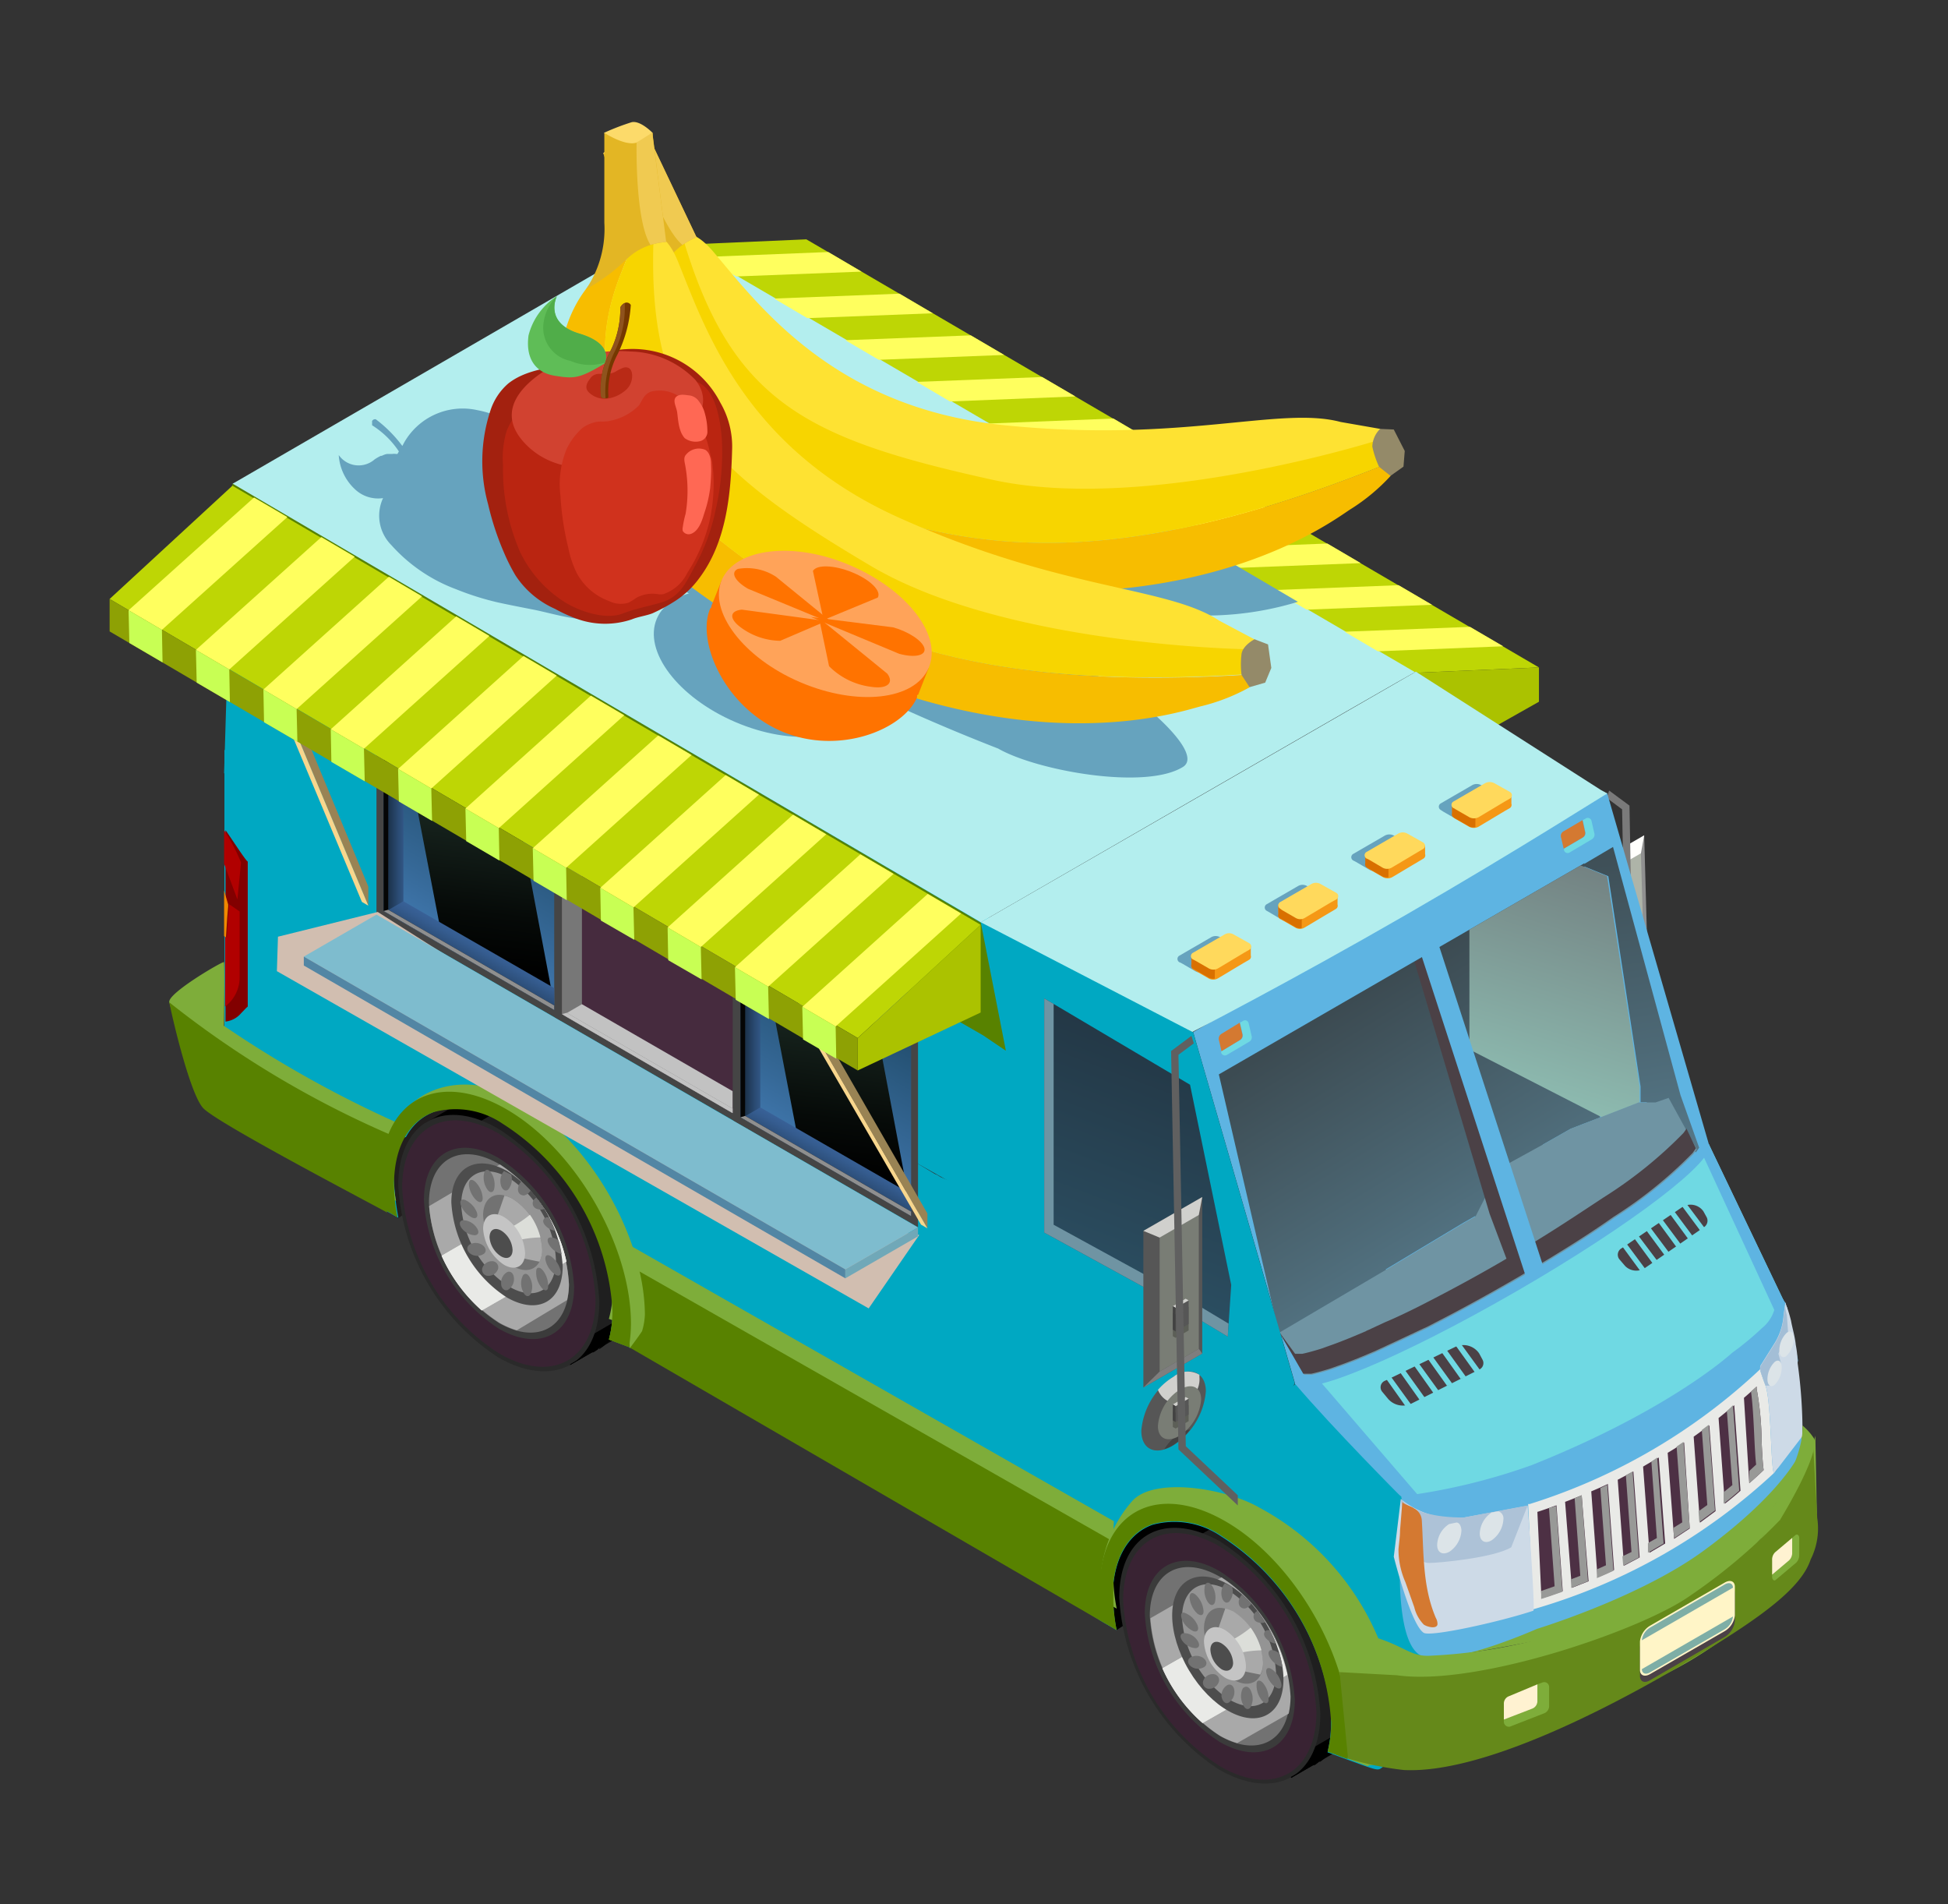 <svg xmlns="http://www.w3.org/2000/svg" xmlns:xlink="http://www.w3.org/1999/xlink" viewBox="0 0 124.39 121.56"><rect x="0" y="0" width="124.39" height="121.56" fill="#333333" stroke="none"/><defs><style>      .b90a2e31-7b32-4331-bad1-28f24347bea4 {        isolation: isolate;      }      .fd8196f9-b4c8-4ef6-8e7b-cf12dcd3fcba {        fill: #211e1e;      }      .f67f5b3d-40fb-44e8-b751-1396705a9468 {        fill: #909090;      }      .b37f74f5-026c-4b3f-8115-f916d4be3a41 {        fill: #aeb4a8;      }      .b5d4e6e6-dbcd-4e3f-ae21-442b97883be3 {        fill: #fffffc;      }      .a43307cc-c124-4628-ba2d-84859197d47e {        fill: #7a7a7a;      }      .a99aacb2-0714-4afa-bc30-3551eb41c010 {        fill: #6fd9e3;      }      .a39c8c0f-0bf5-44d2-8b21-f08f615515af {        fill: #5eb4e2;      }      .ec7aac1c-bdfa-4fa9-aad0-aff2eca537cf {        fill: #7ead3a;      }      .ba38477c-0c56-4e1d-bc1f-cfd15618a1cb {        fill: #1f1f1f;      }      .ff3d29e4-3c0f-4878-abb7-078a0effab32 {        fill: #2a2a2a;      }      .bb9cf3bd-c721-41b9-8cd1-22368bbc31a0 {        fill: #392333;      }      .f845023f-1ee2-4dfd-9b28-38fa6bc85a39 {        fill: #3b3b3b;      }      .b6534c8d-2c5a-4f66-be93-674a2299bb89 {        fill: #727272;      }      .ff1fe758-66f0-44b7-8e9d-254ffd0365ba {        fill: #a9a9a9;      }      .e0b59ce1-d065-4506-a9fe-1da57319fa38 {        fill: #e9eae7;      }      .ebadd048-089f-4e8e-bfe8-d74332a8ccc0 {        fill: #4d4d4d;      }      .a16869cb-ab91-401e-948c-37ced6c412ff {        fill: #949494;      }      .ba88c411-aa94-4885-899f-92d052606ce9 {        fill: #dcded9;      }      .a4b45803-5aec-4c79-9e9b-223b5792041f {        fill: #c4c4c4;      }      .bbce1e2e-093f-4e5e-8f11-96468de24186 {        fill: #00a8c2;      }      .bafc50fc-a990-4497-b010-0be693e7f10c {        fill: #588200;      }      .bcfe587a-33f7-4d97-bb24-c9d22ece2b5d {        fill: #829aa9;      }      .b7b694a0-a530-4dab-a222-60554887f4d3 {        fill: url(#a91cd028-2a4b-43ef-ba91-11cc07ea1089);      }      .aab6e947-929e-4b87-a82d-ed910b325aee {        fill: url(#f9021261-693c-4a6a-baa0-69e99512c5e0);      }      .bc37508d-a741-4001-ba03-51385472f8d9 {        fill: url(#ac36f45c-b5da-4338-98a0-263d490debd1);      }      .fe3df2d1-d52a-4806-82aa-5c6ae2f5055d {        fill: #6f94a3;      }      .eb1a6b46-edb2-47ce-a09c-4d7c287eb164 {        fill: #4b4146;      }      .f9e1d2a0-3f7c-4c15-b1fb-537b789d66fe {        fill: url(#b20ef356-7bce-4f2e-a9a8-f5c78bf09c65);      }      .b071f741-c1b3-43a2-961f-69426913039d {        fill: #565656;      }      .bb335cd9-2645-4305-ba9a-408e0899eb62 {        fill: #797d75;      }      .ab65dfd0-4f33-414d-b189-6ffcd95e0537 {        fill: #d0d0cd;      }      .f39bb98e-2c3b-4c99-9640-128b0ab66e19 {        fill: #7e7e7e;      }      .e175ad5e-f9dd-4ad2-a277-9cd9d542f30d {        fill: #424242;      }      .fda32829-b858-406b-932f-72e4a68b5043 {        fill: #5c5f57;      }      .b24d7451-a39b-492f-9612-31cab6a03973 {        fill: #606060;      }      .a15dd1fd-5658-4f92-b9dd-248932fcd1be {        fill: #65891a;      }      .a56d3e06-9191-4554-bef6-f5aa07b0a6db {        fill: #cddae7;      }      .ebf0f815-43c5-4c97-a853-f93faed136d3 {        fill: #a3bed6;      }      .f7781466-24e8-409a-83f3-1b683febf23d {        fill: #dce4e8;      }      .ba11576e-c75a-4009-94fc-0147ceb76a13 {        fill: #adc2d7;      }      .eceddb67-11a3-4a0d-ad4e-616871ec6591 {        fill: #fff5c7;      }      .f0ec8ec8-ed48-4d47-be51-a6e524c70f96 {        fill: #7eaea6;      }      .fe9003eb-8c19-40d7-a6de-f71e5f0c439e {        fill: #d47931;      }      .bf57da7d-7dd1-435e-9347-ae4802746db5 {        fill: #fff2d1;      }      .f61ee0d2-b14e-4784-8e1e-97d3d5ff98ba {        fill: #820000;      }      .bbd0f5a5-22fc-4dd6-8b6f-54c89025fa3e {        fill: #b10000;      }      .a10f37d8-d433-416f-b08c-cea09558c3b3 {        fill: #ef8800;      }      .a830fa09-ec9d-4e4f-8ceb-369d212da05f {        fill: #454545;      }      .eae1c8bc-61ff-4328-9160-5ed4a3e02549 {        fill: url(#a5e819b9-8ee2-419f-aad2-f5bc29b19f04);      }      .a9e8305e-7e6e-42eb-9478-33b4ed59a535, .fdd01c76-a101-4a9e-b9e9-48d4101d63b3 {        mix-blend-mode: screen;      }      .fdd01c76-a101-4a9e-b9e9-48d4101d63b3 {        fill: url(#a5cf3d20-29b3-4788-a47e-229f5db78c0d);      }      .aac50132-12a9-4e8d-b259-26d9202e4d88 {        fill: url(#f2dbf60e-24fb-4f19-946a-7514882e542e);      }      .bd8b5903-00b6-4f6f-aab3-41ae3dffb9c7 {        fill: url(#b0552301-b166-4fb3-ae24-5be7bdd54e35);      }      .a34b5b0b-d495-48ef-a6db-88affeca7544 {        fill: #050505;      }      .b04e3fdf-fd0b-4462-96ef-a9327b179873 {        fill: #8f8f8f;      }      .a9b805e5-aa03-4ba5-8868-8051f5b14e86 {        fill: #462b3e;      }      .a6f8c02b-7288-4486-a6aa-50ce45a21eb4 {        fill: #777;      }      .ba27d7f3-9dd1-44a3-8b5e-4f1ebbeaf518 {        fill: #c2c2c2;      }      .bbd17f66-3701-4afd-8d4f-f0be0c61e455 {        fill: url(#e465f665-bd2f-4067-b5ec-184d55e24291);      }      .a9e8305e-7e6e-42eb-9478-33b4ed59a535 {        fill: url(#e5704445-4d5d-4ac4-9a16-6493d2ab5342);      }      .ed3bdbc4-83c1-46e7-9d3e-69762ae98cce {        fill: url(#a217a638-4068-44cc-8e09-56fa9f6cd00c);      }      .b2146d71-e1c6-48ca-9f7e-f268199a10a7 {        fill: url(#bea35126-cdeb-450f-8595-d2d3b9b63baa);      }      .fde5e340-0c3b-4e4f-8ac5-9463db6f7a40 {        fill: #998354;      }      .ba3857e7-e6dc-4dc3-a1b8-bf102a4b0626 {        fill: #f8d68d;      }      .b410dff4-2bd6-40ff-a2a6-df4e3c434704 {        fill: #4d3044;      }      .edbd34f9-f043-4ba4-8c34-18f6e271d965 {        fill: #989997;      }      .aa62fd6f-a85d-4f5a-a232-29bb49badf85 {        fill: #b3eeee;      }      .be8e26e8-d815-4421-9f42-7e1925816524 {        fill: #bed605;      }      .f5758f7c-98c8-4cb0-9ce3-ded784b2b2da {        fill: #abc200;      }      .ff7f442e-c665-46d3-b8ae-6a9a611c6a51 {        fill: #ffff5e;      }      .a83afc96-b801-451e-b844-691d7e668167 {        fill: #d1beb0;        mix-blend-mode: multiply;      }      .b60e98e4-b858-479d-b8d0-913b732d01d0 {        fill: #8ea104;      }      .fc9182d7-7665-4cb2-84c0-5c5300435d48 {        fill: #c8ff54;      }      .bbe81887-7816-4e23-b7ce-51bc48d9fc5e {        fill: #7ebcce;      }      .f5afaf08-4e9f-498e-87e9-1259c347ea96 {        fill: #5286a4;      }      .a43b45a2-f96b-4b73-929a-8a9c859c1e82 {        fill: #70a8b8;      }      .fb443317-8c00-4517-a0c6-26b20b19d36d {        fill: #66a3be;      }      .a4c5980c-1cb2-4a96-b2cd-4d1be834ac2a {        fill: url(#ad6f31c0-d118-47f7-8f17-a6533e1297a9);      }      .fe2f86b5-91aa-4ebf-aeef-07a9dda37734 {        fill: url(#a2aa3c75-14f0-423c-85e0-c6b2424c2195);      }      .ae5c2ae0-1aa1-4ae9-a225-e173450c0191 {        fill: url(#b9dc857c-27d9-43fe-b801-dddf7d1ba687);      }      .a7d330b9-5a45-4790-9a53-60f11a93070c {        fill: url(#f168db5a-18aa-44d8-b336-4fbcdbf3b3ef);      }      .bc0d679e-79a7-47e7-8f30-ab41d48babd2 {        fill: url(#a989bbc6-003a-410a-aeb6-7689af077c1c);      }      .b250227a-0566-4454-9f17-ec2a45ad6617 {        fill: url(#f64dfc86-5bff-4f54-82af-68578eda3ea9);      }      .fbef3146-f783-4b1c-9b4b-99b6f7f6d117 {        fill: url(#ae9297eb-c1a9-4243-80b3-de65269d771f);      }      .a4f45620-ac2a-4a03-af7e-328273906089 {        fill: url(#e97e511c-bd75-415e-83dd-7d264f853638);      }      .f86f60a4-6f63-489f-9cc9-4f79ce5f9360 {        fill: url(#b331e662-5efa-410a-86df-ffe30f3ca30b);      }      .a5c9872c-d30d-4c74-b2a5-b5b8ce42d7e1 {        fill: url(#edaf9f83-671e-434d-86f3-39aaae8d4d67);      }      .ba0da348-0715-45f7-bd9c-513f3b0b24f2 {        fill: url(#a6cb5d6f-5731-4c17-ab8d-a9693b004a84);      }      .f4bd7f7a-c3ca-4890-a88a-0865672c6ba1 {        fill: url(#b84a2bd6-9e4a-427f-acd0-c2e12d82e370);      }      .e6702ee3-0bac-4fda-8264-3093372713cf {        fill: url(#b7174b0a-8963-458c-bf74-9b569c85462c);      }      .f3ef4f2e-9f15-4d49-b6d5-59c979d47361 {        fill: url(#b455a685-46ef-449f-8051-243b57893f20);      }      .ae8b4155-38da-45bb-9886-c24aa7acb3bc {        fill: #a3210f;      }      .a528ca52-8854-403a-b1a4-6654f94e5a43 {        fill: #ba2511;      }      .ef4cf837-0570-4226-9af8-758ec731eb18 {        fill: #d14230;      }      .a4d671a1-54c9-4660-958b-93f28cd166f3 {        fill: #d0321d;      }      .e0536d8b-3508-4875-9fc1-29731f911c72 {        fill: #b92a16;      }      .b088aca7-f542-4a2e-8835-d5f75cc9a4c1 {        fill: #753800;      }      .a8368d1d-b603-4305-9aec-16631f2929ac {        fill: #8f531d;      }      .ae8765e6-40ae-4464-9f69-46c46c81e515 {        fill: #5fbd57;      }      .a0691e6f-277a-47d5-81aa-4b7c3b6c2249 {        fill: #50ad49;      }      .b989ec7e-de5a-4b82-96b0-cc726c5530b9 {        fill: #508f4c;      }      .b30ff654-eee3-445b-8b9e-8369fc6524c9 {        fill: #ff6854;      }      .f7697a14-d701-470a-a99d-12e31f82cf16 {        fill: #f59816;      }      .ae07c573-5811-4898-904f-bf961a9b926b {        fill: #d97000;      }      .ad460f0f-e0c9-457c-a564-ec95f747dd68 {        fill: #ffd95c;      }      .fc21816c-d7b4-419b-a91e-df379522faec {        fill: #ff7300;      }      .b098bdd4-7c2a-44b1-abfa-4b00d4cb14ed {        fill: #ffa359;      }    </style><linearGradient id="a91cd028-2a4b-43ef-ba91-11cc07ea1089" data-name="&#xA1;&#xC2;&#xC1;&#x2DA;&#xCF;&#x2C7;&#xCC;&#xCC;&#x2DA;&#xC8; &#x201E;&#xF8FF;&#x2021;&#x2030;&#xCB;&#xC2;&#xCC;&#xDA; 745" x1="99.35" y1="83.06" x2="86.42" y2="62.04" gradientUnits="userSpaceOnUse"><stop offset="0.08" stop-color="#597e90"></stop><stop offset="0.42" stop-color="#4d6976"></stop><stop offset="0.94" stop-color="#3c4b52"></stop></linearGradient><linearGradient id="f9021261-693c-4a6a-baa0-69e99512c5e0" x1="106.99" y1="78.7" x2="102.52" y2="50.94" xlink:href="#a91cd028-2a4b-43ef-ba91-11cc07ea1089"></linearGradient><linearGradient id="ac36f45c-b5da-4338-98a0-263d490debd1" data-name="&#xA1;&#xC2;&#xC1;&#x2DA;&#xCF;&#x2C7;&#xCC;&#xCC;&#x2DA;&#xC8; &#x201E;&#xF8FF;&#x2021;&#x2030;&#xCB;&#xC2;&#xCC;&#xDA; 111" x1="96.77" y1="72.85" x2="103.24" y2="51.96" gradientUnits="userSpaceOnUse"><stop offset="0" stop-color="#92c6b9"></stop><stop offset="0.94" stop-color="#6f797b"></stop></linearGradient><linearGradient id="b20ef356-7bce-4f2e-a9a8-f5c78bf09c65" data-name="&#xA1;&#xC2;&#xC1;&#x2DA;&#xCF;&#x2C7;&#xCC;&#xCC;&#x2DA;&#xC8; &#x201E;&#xF8FF;&#x2021;&#x2030;&#xCB;&#xC2;&#xCC;&#xDA; 749" x1="64.81" y1="94.88" x2="79.4" y2="56.46" gradientUnits="userSpaceOnUse"><stop offset="0.08" stop-color="#305f76"></stop><stop offset="0.44" stop-color="#29485a"></stop><stop offset="0.94" stop-color="#1f2b36"></stop></linearGradient><linearGradient id="a5e819b9-8ee2-419f-aad2-f5bc29b19f04" data-name="&#xA1;&#xC2;&#xC1;&#x2DA;&#xCF;&#x2C7;&#xCC;&#xCC;&#x2DA;&#xC8; &#x201E;&#xF8FF;&#x2021;&#x2030;&#xCB;&#xC2;&#xCC;&#xDA; 12" x1="-1090.37" y1="60.31" x2="-1100.6" y2="42.29" gradientTransform="matrix(-1, 0, 0, 1, -1064.79, 0)" gradientUnits="userSpaceOnUse"><stop offset="0" stop-color="#457eb8"></stop><stop offset="0.22" stop-color="#366998"></stop><stop offset="0.57" stop-color="#214c6b"></stop><stop offset="0.84" stop-color="#143a4f"></stop><stop offset="1" stop-color="#0f3345"></stop></linearGradient><linearGradient id="a5cf3d20-29b3-4788-a47e-229f5db78c0d" data-name="&#xA1;&#xC2;&#xC1;&#x2DA;&#xCF;&#x2C7;&#xCC;&#xCC;&#x2DA;&#xC8; &#x201E;&#xF8FF;&#x2021;&#x2030;&#xCB;&#xC2;&#xCC;&#xDA; 206" x1="-1093.8" y1="61.62" x2="-1097.2" y2="32.84" gradientTransform="matrix(-1, 0, 0, 1, -1064.79, 0)" gradientUnits="userSpaceOnUse"><stop offset="0"></stop><stop offset="0.12" stop-color="#060a08"></stop><stop offset="0.33" stop-color="#17241e"></stop><stop offset="0.61" stop-color="#315041"></stop><stop offset="0.92" stop-color="#568b72"></stop><stop offset="0.93" stop-color="#578c73"></stop></linearGradient><linearGradient id="f2dbf60e-24fb-4f19-946a-7514882e542e" data-name="&#xA1;&#xC2;&#xC1;&#x2DA;&#xCF;&#x2C7;&#xCC;&#xCC;&#x2DA;&#xC8; &#x201E;&#xF8FF;&#x2021;&#x2030;&#xCB;&#xC2;&#xCC;&#xDA; 7" x1="-1091.06" y1="49.9" x2="-1089.55" y2="49.9" gradientTransform="matrix(-1, 0, 0, 1, -1064.79, 0)" gradientUnits="userSpaceOnUse"><stop offset="0" stop-color="#396299"></stop><stop offset="0.2" stop-color="#355c8f"></stop><stop offset="0.54" stop-color="#2b4c75"></stop><stop offset="0.93" stop-color="#1d354f"></stop></linearGradient><linearGradient id="b0552301-b166-4fb3-ae24-5be7bdd54e35" x1="-1095.44" y1="60.13" x2="-1094.28" y2="62.26" xlink:href="#f2dbf60e-24fb-4f19-946a-7514882e542e"></linearGradient><linearGradient id="e465f665-bd2f-4067-b5ec-184d55e24291" x1="-1113.16" y1="73.47" x2="-1123.39" y2="55.45" xlink:href="#a5e819b9-8ee2-419f-aad2-f5bc29b19f04"></linearGradient><linearGradient id="e5704445-4d5d-4ac4-9a16-6493d2ab5342" x1="-1116.59" y1="74.78" x2="-1119.99" y2="46" xlink:href="#a5cf3d20-29b3-4788-a47e-229f5db78c0d"></linearGradient><linearGradient id="a217a638-4068-44cc-8e09-56fa9f6cd00c" x1="-1113.85" y1="63.06" x2="-1112.34" y2="63.06" xlink:href="#f2dbf60e-24fb-4f19-946a-7514882e542e"></linearGradient><linearGradient id="bea35126-cdeb-450f-8595-d2d3b9b63baa" x1="-1118.23" y1="73.29" x2="-1117.07" y2="75.42" xlink:href="#f2dbf60e-24fb-4f19-946a-7514882e542e"></linearGradient><linearGradient id="ad6f31c0-d118-47f7-8f17-a6533e1297a9" data-name="&#xA1;&#xC2;&#xC1;&#x2DA;&#xCF;&#x2C7;&#xCC;&#xCC;&#x2DA;&#xC8; &#x201E;&#xF8FF;&#x2021;&#x2030;&#xCB;&#xC2;&#xCC;&#xDA; 67" x1="46.84" y1="207.47" x2="90.96" y2="207.47" gradientTransform="translate(-67.15 -150.12) rotate(-18.43)" gradientUnits="userSpaceOnUse"><stop offset="0.11" stop-color="#f7bd00"></stop><stop offset="0.44" stop-color="#f7bd00"></stop></linearGradient><linearGradient id="a2aa3c75-14f0-423c-85e0-c6b2424c2195" data-name="&#xA1;&#xC2;&#xC1;&#x2DA;&#xCF;&#x2C7;&#xCC;&#xCC;&#x2DA;&#xC8; &#x201E;&#xF8FF;&#x2021;&#x2030;&#xCB;&#xC2;&#xCC;&#xDA; 42" x1="49.74" y1="205.73" x2="91.21" y2="205.73" gradientTransform="translate(-67.15 -150.12) rotate(-18.43)" gradientUnits="userSpaceOnUse"><stop offset="0.11" stop-color="#fee232"></stop><stop offset="0.44" stop-color="#fee232"></stop></linearGradient><linearGradient id="b9dc857c-27d9-43fe-b801-dddf7d1ba687" data-name="&#xA1;&#xC2;&#xC1;&#x2DA;&#xCF;&#x2C7;&#xCC;&#xCC;&#x2DA;&#xC8; &#x201E;&#xF8FF;&#x2021;&#x2030;&#xCB;&#xC2;&#xCC;&#xDA; 65" x1="49.74" y1="205.74" x2="91.14" y2="205.74" gradientTransform="translate(-67.15 -150.12) rotate(-18.43)" gradientUnits="userSpaceOnUse"><stop offset="0.11" stop-color="#f7d500"></stop><stop offset="0.44" stop-color="#f7d500"></stop></linearGradient><linearGradient id="f168db5a-18aa-44d8-b336-4fbcdbf3b3ef" data-name="&#xA1;&#xC2;&#xC1;&#x2DA;&#xCF;&#x2C7;&#xCC;&#xCC;&#x2DA;&#xC8; &#x201E;&#xF8FF;&#x2021;&#x2030;&#xCB;&#xC2;&#xCC;&#xDA; 63" x1="49.69" y1="185.53" x2="52.79" y2="185.53" gradientTransform="translate(-67.15 -150.12) rotate(-18.43)" gradientUnits="userSpaceOnUse"><stop offset="0.11" stop-color="#fcda6a"></stop><stop offset="0.44" stop-color="#fcda6a"></stop></linearGradient><linearGradient id="a989bbc6-003a-410a-aeb6-7689af077c1c" data-name="&#xA1;&#xC2;&#xC1;&#x2DA;&#xCF;&#x2C7;&#xCC;&#xCC;&#x2DA;&#xC8; &#x201E;&#xF8FF;&#x2021;&#x2030;&#xCB;&#xC2;&#xCC;&#xDA; 61" x1="48.53" y1="190.11" x2="53.66" y2="190.11" gradientTransform="translate(-67.15 -150.12) rotate(-18.43)" gradientUnits="userSpaceOnUse"><stop offset="0.11" stop-color="#e3b624"></stop><stop offset="0.44" stop-color="#e3b624"></stop></linearGradient><linearGradient id="f64dfc86-5bff-4f54-82af-68578eda3ea9" data-name="&#xA1;&#xC2;&#xC1;&#x2DA;&#xCF;&#x2C7;&#xCC;&#xCC;&#x2DA;&#xC8; &#x201E;&#xF8FF;&#x2021;&#x2030;&#xCB;&#xC2;&#xCC;&#xDA; 66" x1="51.76" y1="188.69" x2="53.66" y2="188.69" gradientTransform="translate(-67.15 -150.12) rotate(-18.43)" gradientUnits="userSpaceOnUse"><stop offset="0.11" stop-color="#f0ca51"></stop><stop offset="0.44" stop-color="#f0ca51"></stop></linearGradient><linearGradient id="ae9297eb-c1a9-4243-80b3-de65269d771f" data-name="&#xA1;&#xC2;&#xC1;&#x2DA;&#xCF;&#x2C7;&#xCC;&#xCC;&#x2DA;&#xC8; &#x201E;&#xF8FF;&#x2021;&#x2030;&#xCB;&#xC2;&#xCC;&#xDA; 64" x1="90.33" y1="219.02" x2="92.25" y2="219.02" gradientTransform="translate(-67.15 -150.12) rotate(-18.43)" gradientUnits="userSpaceOnUse"><stop offset="0.11" stop-color="#948a69"></stop><stop offset="0.44" stop-color="#948a69"></stop></linearGradient><linearGradient id="e97e511c-bd75-415e-83dd-7d264f853638" x1="35.07" y1="30.49" x2="79.19" y2="30.49" gradientTransform="translate(0.63 0.38) rotate(-0.05)" xlink:href="#ad6f31c0-d118-47f7-8f17-a6533e1297a9"></linearGradient><linearGradient id="b331e662-5efa-410a-86df-ffe30f3ca30b" x1="37.97" y1="28.75" x2="79.44" y2="28.75" gradientTransform="translate(0.63 0.38) rotate(-0.05)" xlink:href="#a2aa3c75-14f0-423c-85e0-c6b2424c2195"></linearGradient><linearGradient id="edaf9f83-671e-434d-86f3-39aaae8d4d67" x1="37.97" y1="28.76" x2="79.37" y2="28.76" gradientTransform="translate(0.63 0.38) rotate(-0.05)" xlink:href="#b9dc857c-27d9-43fe-b801-dddf7d1ba687"></linearGradient><linearGradient id="a6cb5d6f-5731-4c17-ab8d-a9693b004a84" x1="37.93" y1="8.56" x2="41.03" y2="8.56" gradientTransform="translate(0.63 0.38) rotate(-0.05)" xlink:href="#f168db5a-18aa-44d8-b336-4fbcdbf3b3ef"></linearGradient><linearGradient id="b84a2bd6-9e4a-427f-acd0-c2e12d82e370" x1="36.76" y1="13.13" x2="41.9" y2="13.13" gradientTransform="translate(0.63 0.38) rotate(-0.05)" xlink:href="#a989bbc6-003a-410a-aeb6-7689af077c1c"></linearGradient><linearGradient id="b7174b0a-8963-458c-bf74-9b569c85462c" x1="40" y1="11.72" x2="41.9" y2="11.72" gradientTransform="translate(0.63 0.38) rotate(-0.05)" xlink:href="#f64dfc86-5bff-4f54-82af-68578eda3ea9"></linearGradient><linearGradient id="b455a685-46ef-449f-8051-243b57893f20" x1="78.57" y1="42.04" x2="80.48" y2="42.04" gradientTransform="translate(0.63 0.38) rotate(-0.05)" xlink:href="#ae9297eb-c1a9-4243-80b3-de65269d771f"></linearGradient></defs><g class="b90a2e31-7b32-4331-bad1-28f24347bea4"><g id="abd5c70f-903b-4c47-b4b1-7b2ef6fc71c4" data-name="Layer 1"><g><path class="fd8196f9-b4c8-4ef6-8e7b-cf12dcd3fcba" d="M25.42,77.79l7.08-5.43s-4.14-2.19-4.3-2.17-2.37,1.11-2.37,1.11A4.65,4.65,0,0,0,25.42,77.79Z"></path><polygon class="f67f5b3d-40fb-44e8-b751-1396705a9468" points="101.71 72.91 105.47 70.75 104.99 53.33 101.24 55.5 101.71 72.91"></polygon><polygon class="b37f74f5-026c-4b3f-8115-f916d4be3a41" points="105.25 70.45 104.78 54.48 102.28 55.92 102.75 71.89 105.25 70.45"></polygon><polygon class="b5d4e6e6-dbcd-4e3f-ae21-442b97883be3" points="104.99 53.33 104.78 54.48 102.28 55.92 101.24 55.5 104.99 53.33"></polygon><polygon class="a43307cc-c124-4628-ba2d-84859197d47e" points="100.74 80.44 100.74 79.79 104.06 76.66 103.58 51.67 102.6 50.94 102.75 50.47 104.05 51.43 104.53 76.87 100.74 80.44"></polygon><polygon points="71.31 104.06 96.2 87.83 96.4 80.93 71.51 97.16 69.96 101.3 71.31 104.06"></polygon><polygon class="a99aacb2-0714-4afa-bc30-3551eb41c010" points="89.46 100.18 100.84 98.71 114.45 88.94 114.13 83.52 109.12 73.05 82.68 88.31 89.46 100.18"></polygon><polygon class="a39c8c0f-0bf5-44d2-8b21-f08f615515af" points="114.13 83.52 109.12 73.05 108.69 73.64 114.84 86.97 114.54 85.47 114.13 83.52"></polygon><polygon class="a39c8c0f-0bf5-44d2-8b21-f08f615515af" points="93.38 98.74 84.4 88.31 82.68 88.31 89.81 105.69 93.38 98.74"></polygon><path class="ec7aac1c-bdfa-4fa9-aad0-aff2eca537cf" d="M113.22,89.29c-.22.28-.44.35-.72.66a23.27,23.27,0,0,1-3.91,3.13l-.23.17c-3.51,2.43-14.64,6.24-17.23,7.1l-.24.94-4.48,5.26s17.15-1.83,21.91-5.14A18.28,18.28,0,0,0,112.74,97a19.94,19.94,0,0,0,2.44-4.77l0-.09s-.5-5-.54-5C113.75,87,113.9,89.67,113.22,89.29Z"></path><path class="a39c8c0f-0bf5-44d2-8b21-f08f615515af" d="M89.46,95.53a39.11,39.11,0,0,0,8.36-2c8.9-3.55,12.78-7.16,12.78-7.16a18.57,18.57,0,0,0,1.92-1.59,2.34,2.34,0,0,0,.63-2.87l.89,1.31.67,8.78-2.57,3.11s-13,7.57-15.85,8S89.46,95.53,89.46,95.53Z"></path><g><path d="M82.45,113.5,73.23,98l4.82-2.79v0c1.16-.63,2.75-.52,4.5.49-2.26-1.3,6.42,7.09,6.42,11a4.46,4.46,0,0,1-1.74,4h0l-.09.06-.08,0Z"></path><path class="ba38477c-0c56-4e1d-bc1f-cfd15618a1cb" d="M74.89,99l6.54-3.78a7.62,7.62,0,0,1,1.13.53c-2.26-1.3,6.42,7.09,6.42,11a6.5,6.5,0,0,1-.28,2l-5,2.91a7.83,7.83,0,0,1-1.72-.74,11.76,11.76,0,0,1-1.89-1.39l-4.85-8.13A11.62,11.62,0,0,1,74.89,99Z"></path><path class="ff3d29e4-3c0f-4878-abb7-078a0effab32" d="M71.47,102a14.07,14.07,0,0,0,6.42,11c3.55,2,6.42.43,6.42-3.6a14,14,0,0,0-6.42-11C74.34,96.4,71.47,98,71.47,102Z"></path><path class="bb9cf3bd-c721-41b9-8cd1-22368bbc31a0" d="M71.72,102.18a13.49,13.49,0,0,0,6.17,10.57c3.41,2,6.17.42,6.17-3.45a13.49,13.49,0,0,0-6.17-10.57C74.48,96.76,71.72,98.31,71.72,102.18Z"></path><g><path class="f845023f-1ee2-4dfd-9b28-38fa6bc85a39" d="M73.1,103a10.49,10.49,0,0,0,4.79,8.21c2.65,1.52,4.79.32,4.79-2.69a10.49,10.49,0,0,0-4.79-8.21C75.24,98.77,73.1,100,73.1,103Z"></path><path class="b6534c8d-2c5a-4f66-be93-674a2299bb89" d="M73.42,103.17a9.78,9.78,0,0,0,4.47,7.65c2.47,1.42,4.47.3,4.47-2.51a9.8,9.8,0,0,0-4.47-7.65C75.42,99.24,73.42,100.36,73.42,103.17Z"></path><path class="ff1fe758-66f0-44b7-8e9d-254ffd0365ba" d="M78,100.7a9.79,9.79,0,0,1,4.41,7.61,5.19,5.19,0,0,1-.12,1.09L79,111.28a5.14,5.14,0,0,1-1.08-.46,9.79,9.79,0,0,1-4.46-7.51Z"></path><path class="e0b59ce1-d065-4506-a9fe-1da57319fa38" d="M80.39,103a10.5,10.5,0,0,1,1.81,3.92L76.79,110a10.2,10.2,0,0,1-2.56-3.49Z"></path><path class="e0b59ce1-d065-4506-a9fe-1da57319fa38" d="M80.39,103a10.5,10.5,0,0,1,1.81,3.92L76.79,110a10.2,10.2,0,0,1-2.56-3.49Z"></path><ellipse class="ebadd048-089f-4e8e-bfe8-d74332a8ccc0" cx="78.4" cy="105.17" rx="2.88" ry="4.98" transform="translate(-42.8 55) rotate(-30.81)"></ellipse><path class="a16869cb-ab91-401e-948c-37ced6c412ff" d="M75.48,103.27a6.68,6.68,0,0,0,3,5.22c1.69,1,3,.2,3-1.71a6.66,6.66,0,0,0-3-5.22C76.84,100.59,75.48,101.36,75.48,103.27Z"></path><g><path class="b6534c8d-2c5a-4f66-be93-674a2299bb89" d="M80.11,103a.5.5,0,0,1,.17-.15c.18.23.34.47.5.72a.63.63,0,0,1-.45,0A.37.37,0,0,1,80.11,103Z"></path><path class="b6534c8d-2c5a-4f66-be93-674a2299bb89" d="M75.52,104.78c-.21-.27-.17-.5.09-.52a1.05,1.05,0,0,1,.83.44c.2.27.16.5-.09.52A1.12,1.12,0,0,1,75.52,104.78Z"></path><path class="b6534c8d-2c5a-4f66-be93-674a2299bb89" d="M80.87,106.84c-.07-.32.08-.44.35-.27a1.51,1.51,0,0,1,.59.88c.07.32-.09.44-.35.27A1.51,1.51,0,0,1,80.87,106.84Z"></path><path class="b6534c8d-2c5a-4f66-be93-674a2299bb89" d="M76.94,101.22c.1-.26.31-.23.49.07a1.39,1.39,0,0,1,.15,1c-.1.26-.31.23-.49-.07A1.41,1.41,0,0,1,76.94,101.22Z"></path><path class="b6534c8d-2c5a-4f66-be93-674a2299bb89" d="M80.9,104.65c-.24-.22-.25-.47,0-.57a.53.53,0,0,1,.19,0,9.37,9.37,0,0,1,.4.85A.94.94,0,0,1,80.9,104.65Z"></path><path class="b6534c8d-2c5a-4f66-be93-674a2299bb89" d="M81,108.51c0,.29-.25.31-.46,0a1.55,1.55,0,0,1-.3-1c0-.28.25-.3.46,0A1.5,1.5,0,0,1,81,108.51Z"></path><path class="b6534c8d-2c5a-4f66-be93-674a2299bb89" d="M81.09,105.82c-.17-.3-.09-.51.18-.47a1,1,0,0,1,.43.21,6.63,6.63,0,0,1,.19.86h0A1.28,1.28,0,0,1,81.09,105.82Z"></path><path class="b6534c8d-2c5a-4f66-be93-674a2299bb89" d="M76.1,106.42c-.26-.17-.31-.44-.11-.59a.77.77,0,0,1,.82,0c.25.17.3.43.11.58A.76.76,0,0,1,76.1,106.42Z"></path><path class="b6534c8d-2c5a-4f66-be93-674a2299bb89" d="M78,108.3a.78.78,0,0,1,.39-.73c.23-.09.42.09.43.4a.79.79,0,0,1-.39.74C78.25,108.8,78.05,108.61,78,108.3Z"></path><path class="b6534c8d-2c5a-4f66-be93-674a2299bb89" d="M79.9,108a1.16,1.16,0,0,1-.05,1c-.15.2-.37.11-.49-.21a1.14,1.14,0,0,1,0-1C79.56,107.59,79.78,107.68,79.9,108Z"></path><path class="b6534c8d-2c5a-4f66-be93-674a2299bb89" d="M76.85,107.26a.65.65,0,0,1,.66-.38.38.38,0,0,1,.3.54.65.65,0,0,1-.67.39A.39.39,0,0,1,76.85,107.26Z"></path><path class="b6534c8d-2c5a-4f66-be93-674a2299bb89" d="M76.44,103a1.64,1.64,0,0,1-.48-1c0-.31.17-.39.41-.17a1.58,1.58,0,0,1,.48,1C76.87,103.12,76.69,103.2,76.44,103Z"></path><path class="b6534c8d-2c5a-4f66-be93-674a2299bb89" d="M79.9,102.37a.6.6,0,0,1-.42.32c-.25,0-.41-.18-.38-.48a.81.81,0,0,1,.22-.42C79.52,102,79.71,102.17,79.9,102.37Z"></path><path class="b6534c8d-2c5a-4f66-be93-674a2299bb89" d="M75.73,103a1.43,1.43,0,0,1,.73.74c.12.31,0,.49-.27.39a1.47,1.47,0,0,1-.72-.75C75.35,103,75.46,102.87,75.73,103Z"></path><path class="b6534c8d-2c5a-4f66-be93-674a2299bb89" d="M78.69,101.31a.14.14,0,0,1,0,.06,1,1,0,0,1-.2.88c-.19.16-.4,0-.47-.3a1,1,0,0,1,.2-.88h0l.13.07Z"></path></g><path class="b6534c8d-2c5a-4f66-be93-674a2299bb89" d="M76.88,104a4.12,4.12,0,0,0,1.89,3.23c1,.6,1.88.13,1.88-1.06a4.13,4.13,0,0,0-1.88-3.23C77.72,102.29,76.88,102.77,76.88,104Z"></path><path class="ff1fe758-66f0-44b7-8e9d-254ffd0365ba" d="M78.24,102.69a2.18,2.18,0,0,1,.53.2,4.13,4.13,0,0,1,1.88,3.23,1.68,1.68,0,0,1-.17.79l-1.72-.35a5.05,5.05,0,0,1-1.14-2.09Z"></path><path class="ba88c411-aa94-4885-899f-92d052606ce9" d="M78.19,105.82c-.12-.23-.22-.48-.33-.75a7.07,7.07,0,0,0,2-1.16,4.39,4.39,0,0,1,.69,1.45A6.87,6.87,0,0,0,78.19,105.82Z"></path><path class="a4b45803-5aec-4c79-9e9b-223b5792041f" d="M76.88,104.81a2.92,2.92,0,0,0,1.34,2.29c.74.43,1.34.09,1.34-.75a2.93,2.93,0,0,0-1.34-2.29C77.48,103.63,76.88,104,76.88,104.81Z"></path><path class="ebadd048-089f-4e8e-bfe8-d74332a8ccc0" d="M77.29,105.32a1.61,1.61,0,0,0,.72,1.25c.4.23.73,0,.73-.41a1.58,1.58,0,0,0-.73-1.24C77.61,104.68,77.29,104.87,77.29,105.32Z"></path></g><path d="M82.45,113.5l2.82-1.63.08-.05.1,0h0a4.46,4.46,0,0,0,1.75-4,14.08,14.08,0,0,0-6.42-11c-1.76-1-3.35-1.12-4.51-.49h0l.31-.19v0c1.16-.63,2.75-.52,4.51.49a14.08,14.08,0,0,1,6.42,11,4.46,4.46,0,0,1-1.75,4h0l-.1,0-.08,0-3.14,1.81Z"></path><path d="M82.45,113.5l1.39-.8.07,0,.1-.05h0a4.47,4.47,0,0,0,1.74-4,14.07,14.07,0,0,0-6.42-11c-1.76-1-3.35-1.12-4.51-.49h0l.31-.18h0c1.16-.63,2.75-.52,4.51.49a14.09,14.09,0,0,1,6.42,11,4.45,4.45,0,0,1-1.75,4h0l-.1,0-.08,0-1.7,1Z"></path></g><g><path d="M36.41,87.14,27.19,71.67,32,68.88v0c1.16-.63,2.75-.52,4.51.49a14.08,14.08,0,0,1,6.42,11,4.45,4.45,0,0,1-1.75,4h0l-.1.05-.08,0Z"></path><path class="ba38477c-0c56-4e1d-bc1f-cfd15618a1cb" d="M28.85,72.64l6.54-3.78a8.22,8.22,0,0,1,1.14.53,14.08,14.08,0,0,1,6.42,11,6.48,6.48,0,0,1-.28,2l-5,2.91a8,8,0,0,1-1.72-.74A11.6,11.6,0,0,1,34,83.13L29.18,75A11.65,11.65,0,0,1,28.85,72.64Z"></path><path class="ff3d29e4-3c0f-4878-abb7-078a0effab32" d="M25.43,75.68a14.09,14.09,0,0,0,6.42,11c3.55,2,6.42.43,6.42-3.6a14,14,0,0,0-6.42-11C28.31,70,25.43,71.65,25.43,75.68Z"></path><path class="bb9cf3bd-c721-41b9-8cd1-22368bbc31a0" d="M25.68,75.83a13.49,13.49,0,0,0,6.17,10.56c3.41,2,6.18.42,6.18-3.45a13.5,13.5,0,0,0-6.18-10.57C28.44,70.4,25.68,72,25.68,75.83Z"></path><g><path class="f845023f-1ee2-4dfd-9b28-38fa6bc85a39" d="M27.07,76.62a10.52,10.52,0,0,0,4.79,8.21c2.65,1.52,4.8.32,4.8-2.69a10.47,10.47,0,0,0-4.8-8.2C29.22,72.41,27.07,73.61,27.07,76.62Z"></path><path class="b6534c8d-2c5a-4f66-be93-674a2299bb89" d="M27.39,76.81a9.78,9.78,0,0,0,4.47,7.65c2.47,1.42,4.47.3,4.47-2.5a9.77,9.77,0,0,0-4.47-7.65C29.39,72.88,27.39,74,27.39,76.81Z"></path><path class="ff1fe758-66f0-44b7-8e9d-254ffd0365ba" d="M31.92,74.34A9.79,9.79,0,0,1,36.33,82,4.58,4.58,0,0,1,36.21,83L33,84.93a5.88,5.88,0,0,1-1.09-.47A9.84,9.84,0,0,1,27.4,77Z"></path><path class="e0b59ce1-d065-4506-a9fe-1da57319fa38" d="M34.36,76.61a10.17,10.17,0,0,1,1.81,3.93l-5.41,3.12a10.33,10.33,0,0,1-2.56-3.49Z"></path><path class="e0b59ce1-d065-4506-a9fe-1da57319fa38" d="M34.36,76.61a10.17,10.17,0,0,1,1.81,3.93l-5.41,3.12a10.33,10.33,0,0,1-2.56-3.49Z"></path><path class="ebadd048-089f-4e8e-bfe8-d74332a8ccc0" d="M28.82,76.76a7.76,7.76,0,0,0,3.56,6.08c2,1.13,3.55.24,3.55-2a7.77,7.77,0,0,0-3.55-6.08C30.41,73.64,28.82,74.53,28.82,76.76Z"></path><path class="a16869cb-ab91-401e-948c-37ced6c412ff" d="M29.45,76.91a6.66,6.66,0,0,0,3.05,5.22c1.68,1,3,.2,3-1.71a6.68,6.68,0,0,0-3-5.22C30.81,74.23,29.45,75,29.45,76.91Z"></path><g><path class="b6534c8d-2c5a-4f66-be93-674a2299bb89" d="M34.08,76.61a.5.5,0,0,1,.17-.15,7.11,7.11,0,0,1,.5.72.63.63,0,0,1-.45,0A.37.37,0,0,1,34.08,76.61Z"></path><path class="b6534c8d-2c5a-4f66-be93-674a2299bb89" d="M29.49,78.42c-.2-.27-.16-.5.09-.52a1.08,1.08,0,0,1,.83.44c.21.27.17.5-.09.52A1.12,1.12,0,0,1,29.49,78.42Z"></path><path class="b6534c8d-2c5a-4f66-be93-674a2299bb89" d="M34.84,80.48c-.07-.32.09-.44.35-.27a1.61,1.61,0,0,1,.6.88c.07.32-.09.44-.35.27A1.53,1.53,0,0,1,34.84,80.48Z"></path><path class="b6534c8d-2c5a-4f66-be93-674a2299bb89" d="M30.92,74.86c.09-.26.3-.23.48.07a1.39,1.39,0,0,1,.15,1c-.09.26-.31.23-.48-.07A1.35,1.35,0,0,1,30.92,74.86Z"></path><path class="b6534c8d-2c5a-4f66-be93-674a2299bb89" d="M34.87,78.29c-.24-.22-.25-.47,0-.57a.58.58,0,0,1,.19,0c.15.28.28.57.4.85A1,1,0,0,1,34.87,78.29Z"></path><path class="b6534c8d-2c5a-4f66-be93-674a2299bb89" d="M35,82.15c0,.29-.25.31-.46,0a1.5,1.5,0,0,1-.3-1c0-.28.25-.3.46,0A1.57,1.57,0,0,1,35,82.15Z"></path><path class="b6534c8d-2c5a-4f66-be93-674a2299bb89" d="M35.06,79.46c-.17-.3-.09-.5.18-.46a.88.88,0,0,1,.43.2,5.55,5.55,0,0,1,.19.86h0A1.31,1.31,0,0,1,35.06,79.46Z"></path><path class="b6534c8d-2c5a-4f66-be93-674a2299bb89" d="M30.07,80.06c-.26-.17-.3-.43-.11-.59a.77.77,0,0,1,.82,0c.26.17.31.43.11.58A.76.76,0,0,1,30.07,80.06Z"></path><path class="b6534c8d-2c5a-4f66-be93-674a2299bb89" d="M32,81.94a.77.77,0,0,1,.39-.73c.22-.09.42.09.43.41a.8.8,0,0,1-.39.73C32.22,82.44,32,82.25,32,81.94Z"></path><path class="b6534c8d-2c5a-4f66-be93-674a2299bb89" d="M33.87,81.64a1.16,1.16,0,0,1,0,1c-.15.2-.36.11-.48-.21a1.14,1.14,0,0,1,0-1C33.53,81.23,33.75,81.33,33.87,81.64Z"></path><path class="b6534c8d-2c5a-4f66-be93-674a2299bb89" d="M30.82,80.9a.65.65,0,0,1,.67-.38.39.39,0,0,1,.29.55.65.65,0,0,1-.66.38A.39.39,0,0,1,30.82,80.9Z"></path><path class="b6534c8d-2c5a-4f66-be93-674a2299bb89" d="M30.41,76.62a1.59,1.59,0,0,1-.47-1c0-.31.16-.39.41-.17a1.62,1.62,0,0,1,.47,1C30.84,76.76,30.66,76.84,30.41,76.62Z"></path><path class="b6534c8d-2c5a-4f66-be93-674a2299bb89" d="M33.88,76a.62.62,0,0,1-.42.32c-.25,0-.42-.18-.38-.48a.71.71,0,0,1,.21-.41A7.87,7.87,0,0,1,33.88,76Z"></path><path class="b6534c8d-2c5a-4f66-be93-674a2299bb89" d="M29.71,76.61a1.48,1.48,0,0,1,.72.74c.13.31,0,.49-.26.39a1.43,1.43,0,0,1-.72-.75C29.32,76.68,29.44,76.51,29.71,76.61Z"></path><path class="b6534c8d-2c5a-4f66-be93-674a2299bb89" d="M32.66,75l0,.07a1,1,0,0,1-.21.87c-.18.16-.4,0-.47-.3a1,1,0,0,1,.2-.88h0l.14.07Z"></path></g><path class="b6534c8d-2c5a-4f66-be93-674a2299bb89" d="M30.85,77.59a4.13,4.13,0,0,0,1.89,3.23c1,.6,1.88.13,1.88-1.06a4.12,4.12,0,0,0-1.88-3.22C31.7,75.94,30.85,76.41,30.85,77.59Z"></path><path class="ff1fe758-66f0-44b7-8e9d-254ffd0365ba" d="M32.21,76.33a1.88,1.88,0,0,1,.53.21,4.12,4.12,0,0,1,1.88,3.22,1.65,1.65,0,0,1-.17.79l-1.72-.35a5,5,0,0,1-1.14-2.09Z"></path><path class="ba88c411-aa94-4885-899f-92d052606ce9" d="M32.17,79.46a5.14,5.14,0,0,1-.33-.75,7.16,7.16,0,0,0,2-1.16A4.39,4.39,0,0,1,34.51,79,6.77,6.77,0,0,0,32.17,79.46Z"></path><path class="a4b45803-5aec-4c79-9e9b-223b5792041f" d="M30.85,78.45a3,3,0,0,0,1.34,2.3c.74.42,1.34.09,1.34-.76a2.93,2.93,0,0,0-1.34-2.29C31.45,77.27,30.85,77.61,30.85,78.45Z"></path><path class="ebadd048-089f-4e8e-bfe8-d74332a8ccc0" d="M31.26,79A1.59,1.59,0,0,0,32,80.21c.41.23.73.05.73-.41A1.56,1.56,0,0,0,32,78.56C31.58,78.33,31.26,78.51,31.26,79Z"></path></g><path d="M36.41,87.14l2.83-1.63.08-.05.09,0h0c1.08-.68,1.74-2.05,1.74-4a14.05,14.05,0,0,0-6.42-11c-1.76-1-3.35-1.12-4.51-.49h0l.32-.18h0c1.16-.63,2.75-.52,4.51.49a14.05,14.05,0,0,1,6.42,11c0,1.93-.66,3.3-1.74,4h0l-.1,0-.07,0-3.15,1.81Z"></path><path d="M36.41,87.14l1.39-.8.08,0,.09-.05h0c1.08-.68,1.74-2,1.74-4a14.07,14.07,0,0,0-6.42-11c-1.75-1-3.34-1.12-4.5-.49h0l.32-.18h0c1.16-.63,2.75-.52,4.51.49a14.07,14.07,0,0,1,6.42,11c0,1.93-.66,3.3-1.74,4h0l-.09,0-.08,0-1.71,1Z"></path></g><path class="bbce1e2e-093f-4e5e-8f11-96468de24186" d="M91.13,102.05l-.21,7-2.5,3.39v.28c-.5.32-.12.44-2.38-.38l-1.27-.47c.06-.28.12-.56.16-.87a7.27,7.27,0,0,0,.06-1c0-.25,0-.49,0-.71A15.37,15.37,0,0,0,78,98.1a5.29,5.29,0,0,0-4.42-.75c-1.39.51-2.32,1.88-2.5,3.93,0,.23,0,.47,0,.71a10.82,10.82,0,0,0,.22,2.08l-.91-.53-25.51-16L43,86.94,40.16,86l-1.27-.49a7.91,7.91,0,0,0,.24-1.91c0-.18,0-.39,0-.59a15.34,15.34,0,0,0-6.93-11.31c-2.77-1.59-5.17-1.13-6.28.89a.65.65,0,0,0-.44.36,5.28,5.28,0,0,0-.32,2.5,17.21,17.21,0,0,0,.28,2.3c-1-.57-4.9-2.72-5.91-3.79a11.46,11.46,0,0,1-2.06-3.45,2.41,2.41,0,0,0-1.89-1.7l-1.25-2.92V47.88c0-.3,45.37,27.07,45.37,27.07l.15.06.22.14a18.84,18.84,0,0,0,4.4,1.27l25,19.12Z"></path><path class="bbce1e2e-093f-4e5e-8f11-96468de24186" d="M80,95.69l5,2.89,4.49-3s-4.36-4.38-6.78-7.22l-2.24,1.91Z"></path><path class="a39c8c0f-0bf5-44d2-8b21-f08f615515af" d="M89.65,95.7a13.54,13.54,0,0,0,5.26-.13c3.84-.9,4.77-1.91,4.77-1.91s8.42-.25,11.18-6A11.17,11.17,0,0,0,114,83.25c.12-.32,1.11,9.14,1.11,9.14s-.83,2.58-6.31,6.6c-4.08,3-10.66,5-10.66,5s-6,2.68-7.55,1.62C88.62,104.16,89.65,95.7,89.65,95.7Z"></path><g><path class="fd8196f9-b4c8-4ef6-8e7b-cf12dcd3fcba" d="M113.32,94a1.69,1.69,0,0,0,.22-.29Z"></path><path class="e0b59ce1-d065-4506-a9fe-1da57319fa38" d="M112.73,88.44c-.2-.53-.32-.91-.32-.91V87.4l0,0a38,38,0,0,1-14.73,8.62l-.1,0,.32,6.72A37.91,37.91,0,0,0,113.32,94C113.06,94.41,113.14,89.52,112.73,88.44Z"></path></g><path class="ec7aac1c-bdfa-4fa9-aad0-aff2eca537cf" d="M25.17,75.82a6.1,6.1,0,0,1,.12-2.41s.37-1.55.39-1.59A71.71,71.71,0,0,1,14.3,65.49s.06-4,0-4.07-3.63,2-3.49,2.57A22.28,22.28,0,0,0,13.55,70c.89.95,10.35,5.89,11.74,6.67C25.24,76.41,25.19,76.11,25.17,75.82Z"></path><path class="bafc50fc-a990-4497-b010-0be693e7f10c" d="M24.6,76.52a6.15,6.15,0,0,1,.12-2.42s.37-1.54.39-1.58A62.74,62.74,0,0,1,10.82,64c0,.17,1.25,5.79,2.16,6.75s10.35,5.89,11.74,6.66C24.68,77.11,24.63,76.81,24.6,76.52Z"></path><path class="ec7aac1c-bdfa-4fa9-aad0-aff2eca537cf" d="M114,95.77l0,0a15.93,15.93,0,0,1-5.62,6.14c-3.5,2.43-18.27,5-20.87,5.83l-.1,5s-.45-.06,1.1-.1c4.63-.1,15.44-4.21,19.57-6.71,6.74-4.07,7.36-8.31,7.36-8.52l-.19-4.16Z"></path><path class="ec7aac1c-bdfa-4fa9-aad0-aff2eca537cf" d="M71.09,100.63a10.72,10.72,0,0,0,.22,2.07l-.9-.52L40.16,84.68l-1.28-.48a7.09,7.09,0,0,0,.25-1.92c0-.19,0-3.2,0-3.4l32,18.24C71.08,97.34,71.09,100.38,71.09,100.63Z"></path><path class="bafc50fc-a990-4497-b010-0be693e7f10c" d="M71.09,102a10.72,10.72,0,0,0,.22,2.07l-.9-.52L40.16,86l-1.28-.48a7.09,7.09,0,0,0,.25-1.92c0-.19,0-3.2,0-3.4l32,18.24C71.08,98.7,71.09,101.74,71.09,102Z"></path><path class="ec7aac1c-bdfa-4fa9-aad0-aff2eca537cf" d="M33.18,70.23c-3.27-1.88-6.68-.93-7.9,1.57.5-.38,1.62-1.07,2.09-1.41a1.31,1.31,0,0,1,1.66,0c1.12-.26,1.5.14,3,1C35.85,73.55,40,78.72,40,83.09a7.27,7.27,0,0,1-.06,1c0,.31.33,1.71.26,2,0,0,.55-.72.8-1.11a4.19,4.19,0,0,0,.18-1.06C41.14,78.88,37.58,72.77,33.18,70.23Z"></path><path class="bafc50fc-a990-4497-b010-0be693e7f10c" d="M40.29,84.51A9.09,9.09,0,0,1,40.16,86l-1.28-.48a7.06,7.06,0,0,0,.17-.87,9.51,9.51,0,0,0,.06-1,15.21,15.21,0,0,0-7-11.9,5.33,5.33,0,0,0-4.42-.75c-1.54.56-2.53,2.18-2.53,4.64a10.64,10.64,0,0,0,.22,2.07l-.9-.52a11.62,11.62,0,0,1-.17-1.93c0-5,3.57-7,8-4.46S40.29,79.52,40.29,84.51Z"></path><path class="ec7aac1c-bdfa-4fa9-aad0-aff2eca537cf" d="M110.39,98.7a33.71,33.71,0,0,1-19,7c-1.24.09-1.58-.51-3.38-1.11a16.88,16.88,0,0,0-7.59-8.34c-2.13-1.24-6.78-2-8.15-.39a8.18,8.18,0,0,0-1.94,4.34c2.24-5.35,5.93-3.51,9-1.74a13.58,13.58,0,0,1,4.84,5.19c-.86-.59,1.08,4.79,1.08,4.79l.66.14a10.73,10.73,0,0,1,.15,1.76,7.78,7.78,0,0,1,0,1.94l1.28.48.94-1.25a14,14,0,0,1,3.3-3.07c4.47-.39,13.77-4.48,16.73-6.52a21.23,21.23,0,0,0,6.27-6.66l1.05-1.48.39,3.14-.1-5.26C115.53,93.19,114.6,95.46,110.39,98.7Z"></path><path class="bafc50fc-a990-4497-b010-0be693e7f10c" d="M86.18,110.78a9,9,0,0,1-.13,1.52l-1.27-.47c.06-.28.12-.57.16-.87a7.27,7.27,0,0,0,.06-1,15.22,15.22,0,0,0-7-11.91,5.32,5.32,0,0,0-4.42-.74c-1.54.56-2.53,2.18-2.53,4.64a10.72,10.72,0,0,0,.22,2.07l-.9-.52a12.77,12.77,0,0,1-.16-1.93c0-5,3.57-7,8-4.47S86.18,105.79,86.18,110.78Z"></path><path class="a39c8c0f-0bf5-44d2-8b21-f08f615515af" d="M109.12,73.05l-6.5-22.43L76.19,65.89h0l6.5,22.42h0c.55,1,6.91-1.69,14.21-5.91S109.67,74,109.12,73.05Z"></path><path class="bcfe587a-33f7-4d97-bb24-c9d22ece2b5d" d="M78.31,77.45a1.93,1.93,0,0,0,.32-.12l-.28.17Z"></path><g><g><g><g><path class="b7b694a0-a530-4dab-a222-60554887f4d3" d="M103.1,77.64c-1.53,1-3.36,2.22-5.48,3.48l-3.43-3.48-.71.4-5,3,3.29,3.36-.47.23c-.75.39-1.47.73-2.13,1l-1.1.51-.15.06-.83.36h0l-.47.19-.07,0c-.38.15-.74.29-1.06.4l-.48.16a11.41,11.41,0,0,1-1.22.34l-.21,0-.24,0h-.05L81.64,85,77.83,68.59l16-9.24,7.1-4.1.24-.14,0,.24,1,16-.2.07-.87.33-.82.32-1.76,1Z"></path><path class="aab6e947-929e-4b87-a82d-ed910b325aee" d="M107.31,69.92,103,54.07l-2,1.18,1.7.69,2.06,13.43,0,.61,0,.39.08,0,.3,0,3.15,3.2.21-.3Z"></path></g><path class="bc37508d-a741-4001-ba03-51385472f8d9" d="M104.7,69.37l0,.61,0,.39-2.43.95L93.83,67h0V59.35l7.1-4.1.26.1,1.43.59Z"></path></g><path class="fe3df2d1-d52a-4806-82aa-5c6ae2f5055d" d="M106.55,70.09l-.83.29-.7,0-.3,0-.08,0-2.44.95-.2.07-.87.34-.81.31-1.76,1-2.78,1.53-.64,1.27-.92,1.81h0l-.71.4-5,3-6.79,4,1.56,2.7h.05l.24,0,.22,0c.32-.07.73-.18,1.21-.33l.48-.17c.33-.11.68-.25,1.07-.4l0,0h0l.47-.19h0l.83-.35.15-.07,1.1-.51c.67-.31,1.38-.65,2.14-1l.46-.24h0c1.47-.75,3.08-1.63,4.79-2.61.38-.22.75-.43,1.1-.65,2.13-1.25,4-2.43,5.48-3.48a28,28,0,0,0,5.07-4.09l.21-.3Z"></path><path class="eb1a6b46-edb2-47ce-a09c-4d7c287eb164" d="M107.69,72.05a2.58,2.58,0,0,1-.2.29,27.66,27.66,0,0,1-5.07,4.09c-1.52,1-3.35,2.23-5.47,3.48l-1.1.65c-1.72,1-3.33,1.86-4.79,2.61h0l-.47.24c-.76.38-1.47.72-2.14,1l-1.1.51a.61.61,0,0,0-.14.07l-.83.35h0l-.47.19h0l0,0c-.38.15-.74.29-1.07.4l-.47.17c-.48.15-.89.26-1.22.33l-.21,0-.24,0h0L81.66,85h0l1.56,2.7h.05l.24,0,.22,0c.32-.07.73-.18,1.21-.33l.48-.17c.33-.11.68-.25,1.07-.4l0,0h0l.47-.19h0l.83-.35.15-.07,1.1-.51c.67-.31,1.38-.65,2.14-1l.46-.24h0c1.47-.75,3.08-1.63,4.79-2.61.38-.22.75-.43,1.1-.65,2.13-1.25,4-2.43,5.48-3.48a28,28,0,0,0,5.07-4.09l.21-.3Z"></path></g><polygon class="bbce1e2e-093f-4e5e-8f11-96468de24186" points="67.29 67.94 76.19 65.89 82.68 88.31 81.09 91.2 63.22 77.63 67.29 67.94"></polygon></g><polygon class="bbce1e2e-093f-4e5e-8f11-96468de24186" points="62.15 58.04 63.89 59.01 76.18 65.89 63.31 76.94 14.31 49.36 14.87 30.86 62.15 58.04"></polygon><polygon class="f9e1d2a0-3f7c-4c15-b1fb-537b789d66fe" points="75.99 69.25 66.68 63.74 66.68 78.69 74.04 82.72 78.4 85.33 78.62 82.03 75.99 69.25"></polygon><polygon class="fe3df2d1-d52a-4806-82aa-5c6ae2f5055d" points="74.64 82.22 67.28 78.19 67.28 64.09 66.68 63.74 66.68 78.69 74.04 82.72 78.4 85.33 78.45 84.5 74.64 82.22"></polygon><polygon class="b071f741-c1b3-43a2-961f-69426913039d" points="73.01 88.58 76.77 86.41 76.77 76.42 73.01 78.58 73.01 88.58"></polygon><polygon class="bb335cd9-2645-4305-ba9a-408e0899eb62" points="76.55 86.11 76.55 77.57 74.05 79.01 74.05 87.56 76.55 86.11"></polygon><polygon class="ab65dfd0-4f33-414d-b189-6ffcd95e0537" points="76.77 76.42 76.55 77.57 74.05 79.01 73.01 78.58 76.77 76.42"></polygon><polygon class="f39bb98e-2c3b-4c99-9640-128b0ab66e19" points="74.05 87.56 73.01 88.58 76.77 86.41 76.55 86.11 74.05 87.56"></polygon><path class="b071f741-c1b3-43a2-961f-69426913039d" d="M77,88.82a4.55,4.55,0,0,1-2.06,3.44c-1.14.7-2.06.29-2.06-.92a4.57,4.57,0,0,1,2.06-3.45C76,87.2,77,87.61,77,88.82Z"></path><path class="e175ad5e-f9dd-4ad2-a277-9cd9d542f30d" d="M76,91.26a4.27,4.27,0,0,1-1.09,1,2.25,2.25,0,0,1-.56.25,3.09,3.09,0,0,1,1-1A1.33,1.33,0,0,1,76,91.26Z"></path><path class="ab65dfd0-4f33-414d-b189-6ffcd95e0537" d="M73.94,88.73a4.19,4.19,0,0,1,1-.84,1.43,1.43,0,0,1,1.65-.12s0,.1,0,.15a1.56,1.56,0,0,1-1.4,1.69A1.38,1.38,0,0,1,73.94,88.73Z"></path><path class="bb335cd9-2645-4305-ba9a-408e0899eb62" d="M76.7,89.35a3.07,3.07,0,0,1-1.38,2.31c-.77.46-1.38.19-1.38-.62a3,3,0,0,1,1.38-2.31C76.08,88.26,76.7,88.54,76.7,89.35Z"></path><polygon class="fda32829-b858-406b-932f-72e4a68b5043" points="75.07 83.91 75.9 83.43 75.9 84.94 75.07 85.41 74.89 85.31 74.89 83.8 75.07 83.91"></polygon><polygon class="b071f741-c1b3-43a2-961f-69426913039d" points="75.9 84.53 75.9 83.02 75.07 83.49 75.07 85 75.9 84.53"></polygon><polygon class="ab65dfd0-4f33-414d-b189-6ffcd95e0537" points="75.9 83.02 75.71 82.91 74.89 83.39 75.07 83.49 75.9 83.02"></polygon><polygon class="e175ad5e-f9dd-4ad2-a277-9cd9d542f30d" points="74.89 84.89 74.89 83.39 75.07 83.49 75.07 85 74.89 84.89"></polygon><polygon class="fda32829-b858-406b-932f-72e4a68b5043" points="75.07 90.18 75.9 89.71 75.9 90.73 75.07 91.2 74.89 91.1 74.89 90.07 75.07 90.18"></polygon><polygon class="b071f741-c1b3-43a2-961f-69426913039d" points="75.9 90.31 75.9 89.29 75.07 89.77 75.07 90.79 75.9 90.31"></polygon><polygon class="ab65dfd0-4f33-414d-b189-6ffcd95e0537" points="75.9 89.29 75.71 89.19 74.89 89.66 75.07 89.77 75.9 89.29"></polygon><polygon class="e175ad5e-f9dd-4ad2-a277-9cd9d542f30d" points="74.89 90.68 74.89 89.66 75.07 89.77 75.07 90.79 74.89 90.68"></polygon><polygon class="b24d7451-a39b-492f-9612-31cab6a03973" points="79.04 96.11 79.04 95.46 75.72 92.33 75.25 67.34 76.23 66.61 76.08 66.13 74.78 67.1 75.25 92.53 79.04 96.11"></polygon><path class="a15dd1fd-5658-4f92-b9dd-248932fcd1be" d="M113.64,97.06l0,0a36.5,36.5,0,0,1-5.83,4.89c-3.06,2.12-13.48,5.73-18.61,5l-3.66-.2.54,5.52a20.12,20.12,0,0,0,3.56.73c5.65.29,15.18-5.13,18.79-7.32,4.19-2.53,6.6-4.34,7.19-6.12a4.41,4.41,0,0,0,.42-2.65l-.25-4.45Z"></path><path class="a56d3e06-9191-4554-bef6-f5aa07b0a6db" d="M115.1,91.68,113.32,94c-.26.4-.18-4.49-.59-5.57-.2-.53-.32-.91-.32-.91a.76.76,0,0,1,0-.33l.93-1.48a3.87,3.87,0,0,0,.55-1.76l.1-.71v-.1a8.65,8.65,0,0,1,.38,1.19c.07.42.25,1,.3,1.53a6.65,6.65,0,0,1,.12,1.18A32,32,0,0,1,115.1,91.68Z"></path><path class="ebf0f815-43c5-4c97-a853-f93faed136d3" d="M113.56,86.42l.16.58L113,88.46l-.26,0c-.2-.53-.32-.91-.32-.91a.76.76,0,0,1,0-.33l.93-1.48a3.87,3.87,0,0,0,.55-1.76l.1-.71a2,2,0,0,0,.1.68l.08,1.14Z"></path><path class="f7781466-24e8-409a-83f3-1b683febf23d" d="M113.77,87.31a1.57,1.57,0,0,1-.45,1.1c-.26.21-.46,0-.46-.36a1.57,1.57,0,0,1,.46-1.1C113.57,86.75,113.77,86.91,113.77,87.31Z"></path><path class="f7781466-24e8-409a-83f3-1b683febf23d" d="M114.54,85.46a1.59,1.59,0,0,1-.46,1.1c-.25.21-.46,0-.46-.36a1.59,1.59,0,0,1,.46-1.1C114.33,84.89,114.54,85.05,114.54,85.46Z"></path><path class="a56d3e06-9191-4554-bef6-f5aa07b0a6db" d="M97.55,96.13l-4.1.76a5.44,5.44,0,0,1-4-1.19L89,99.38s1.08,4.33,1.91,4.86c.44.28,4.9-.71,7-1.41C98.05,102.77,97.55,96.13,97.55,96.13Z"></path><path class="ba11576e-c75a-4009-94fc-0147ceb76a13" d="M97.55,96.11l-4.09.77c-1.79,0-3.27-.34-4-1.18,0,0,.25,4.12,1.81,4.08.58,0,4.12-.32,5.23-1Z"></path><path class="f7781466-24e8-409a-83f3-1b683febf23d" d="M94.49,97.9a1.69,1.69,0,0,1,.76-1.34h0l.43-.08A.48.48,0,0,1,96,97a1.74,1.74,0,0,1-.76,1.34C94.84,98.58,94.49,98.39,94.49,97.9Z"></path><path class="f7781466-24e8-409a-83f3-1b683febf23d" d="M91.77,98.63a1.65,1.65,0,0,1,.76-1.33l0,0L93,97.2c.19,0,.31.23.32.52a1.74,1.74,0,0,1-.76,1.34C92.12,99.31,91.77,99.12,91.77,98.63Z"></path><g><path class="eb1a6b46-edb2-47ce-a09c-4d7c287eb164" d="M110.14,104.5a1.35,1.35,0,0,0,.64-1v-1.81c0-.35-.29-.48-.64-.27l-4.78,2.75a1.37,1.37,0,0,0-.64,1V107c0,.36.29.48.64.27Z"></path><path class="eceddb67-11a3-4a0d-ad4e-616871ec6591" d="M110.14,104.13a1.34,1.34,0,0,0,.64-1V101.3c0-.35-.29-.47-.64-.27l-4.78,2.76a1.34,1.34,0,0,0-.64,1v1.82c0,.35.29.47.64.27Z"></path><path class="eceddb67-11a3-4a0d-ad4e-616871ec6591" d="M105.36,106.77l4.78-2.76a1.12,1.12,0,0,0,.52-.82v-1.82c0-.29-.24-.38-.52-.22l-4.78,2.76a1.09,1.09,0,0,0-.52.82v1.82C104.84,106.84,105.07,106.93,105.36,106.77Z"></path><g><path class="f0ec8ec8-ed48-4d47-be51-a6e524c70f96" d="M104.84,104.72a1.09,1.09,0,0,1,.52-.81l4.78-2.76c.28-.16.51-.07.52.21Z"></path><path class="f0ec8ec8-ed48-4d47-be51-a6e524c70f96" d="M110.66,103.2a1.09,1.09,0,0,1-.52.81l-4.78,2.76c-.28.16-.51.07-.52-.21Z"></path></g></g><path class="fe9003eb-8c19-40d7-a6de-f71e5f0c439e" d="M89.55,95.86l-.15,1.85c0,.4-.07.81-.1,1.21a5.18,5.18,0,0,0,.44,2.08l.57,1.61a2.38,2.38,0,0,0,.6,1.1c.2.15.82.31.88,0a.76.76,0,0,0-.1-.41c-.86-2-.77-4.15-.9-6.24a.92.92,0,0,0-.51-.77C90.16,96.18,89.53,96,89.55,95.86Z"></path><g><path class="ec7aac1c-bdfa-4fa9-aad0-aff2eca537cf" d="M98.92,107.69v1.2a.5.5,0,0,1-.32.49l-2.18.85a.32.32,0,0,1-.39-.3v-.15l1.82-.7a.51.51,0,0,0,.32-.49v-1.06l.36-.13A.31.31,0,0,1,98.92,107.69Z"></path><path class="bf57da7d-7dd1-435e-9347-ae4802746db5" d="M98.17,107.53v1.06a.51.51,0,0,1-.32.49l-1.82.7v-1a.5.5,0,0,1,.32-.49Z"></path></g><g><path class="ec7aac1c-bdfa-4fa9-aad0-aff2eca537cf" d="M114.89,98.2v1.07a.69.69,0,0,1-.19.49l-1.31,1.1c-.1.09-.23,0-.23-.2v-.13l1.09-.92a.65.65,0,0,0,.19-.49v-.94l.21-.18C114.76,97.92,114.89,98,114.89,98.2Z"></path><path class="bf57da7d-7dd1-435e-9347-ae4802746db5" d="M114.44,98.18v.94a.65.65,0,0,1-.19.49l-1.09.92V99.6a.65.65,0,0,1,.19-.5Z"></path></g><path class="ec7aac1c-bdfa-4fa9-aad0-aff2eca537cf" d="M115.09,91a3.59,3.59,0,0,1,.74.83c.4,1.06-2.19,5.24-2.19,5.24l-.38-.91S115.26,92.83,115.09,91Z"></path><g><path class="f61ee0d2-b14e-4784-8e1e-97d3d5ff98ba" d="M15.82,55v2.84l0,1.48v4.94l0,0c-.14.12-.28.28-.42.42a1.55,1.55,0,0,1-1,.54V53C14.69,53.39,15.72,55,15.82,55Z"></path><path class="bbd0f5a5-22fc-4dd6-8b6f-54c89025fa3e" d="M15.39,55.06l-.23,2.36-.85-2.28V53A12,12,0,0,1,15.39,55.06Z"></path><path class="bbd0f5a5-22fc-4dd6-8b6f-54c89025fa3e" d="M15.3,58.19l0,.82,0,3.41a2.32,2.32,0,0,1-.93,1.84v-4.5l.12.08.08-1.25.06-.71v-.14l.14.08Z"></path><polygon class="a10f37d8-d433-416f-b08c-cea09558c3b3" points="14.57 57.74 14.57 57.88 14.51 58.59 14.43 59.84 14.31 59.76 14.31 56.85 14.57 57.74"></polygon></g><g><g><polygon class="a830fa09-ec9d-4e4f-8ceb-369d212da05f" points="35.83 46.96 35.83 65.19 24.04 58.39 24.04 40.16 35.83 46.96"></polygon><polygon class="eae1c8bc-61ff-4328-9160-5ed4a3e02549" points="24.49 40.77 24.49 58.16 24.58 58.22 24.69 58.28 25.76 58.91 28.25 60.35 35.39 64.48 35.39 64.48 35.39 64.48 35.39 47.06 25.76 41.51 24.69 40.89 24.49 40.77"></polygon><polygon class="fdd01c76-a101-4a9e-b9e9-48d4101d63b3" points="24.78 40.93 24.78 42.81 24.98 43.74 26.06 48.62 28.26 60.04 35.39 64.15 31.77 44.96 26.06 41.67 24.98 41.05 24.78 40.93"></polygon><polygon class="aac50132-12a9-4e8d-b259-26d9202e4d88" points="24.69 40.89 24.69 58.28 25.76 58.91 25.76 41.51 24.69 40.89"></polygon><polygon class="bd8b5903-00b6-4f6f-aab3-41ae3dffb9c7" points="24.58 58.22 35.39 64.48 35.39 63.08 25.76 57.54 24.58 58.22"></polygon><polygon class="a34b5b0b-d495-48ef-a6db-88affeca7544" points="24.79 58.08 24.8 40.94 24.49 40.77 24.49 58.16 35.39 64.48 35.39 64.19 24.79 58.08"></polygon></g><polygon class="b04e3fdf-fd0b-4462-96ef-a9327b179873" points="24.79 58.08 24.49 58.16 35.39 64.48 35.39 64.19 24.79 58.08"></polygon></g><g><g><polygon class="a830fa09-ec9d-4e4f-8ceb-369d212da05f" points="47.23 53.54 47.23 71.77 35.44 64.97 35.44 46.74 47.23 53.54"></polygon><polygon class="a9b805e5-aa03-4ba5-8868-8051f5b14e86" points="35.88 47.35 35.88 64.74 35.98 64.79 36.08 64.86 37.16 65.48 39.65 66.93 46.78 71.06 46.78 71.06 46.79 71.06 46.79 53.64 37.16 48.09 36.08 47.47 35.88 47.35"></polygon><polygon class="a6f8c02b-7288-4486-a6aa-50ce45a21eb4" points="36.09 47.47 36.09 64.86 37.16 65.48 37.16 48.09 36.09 47.47"></polygon><polygon class="ba27d7f3-9dd1-44a3-8b5e-4f1ebbeaf518" points="35.97 64.8 46.78 71.06 46.78 69.66 37.16 64.11 35.97 64.8"></polygon><polygon class="a6f8c02b-7288-4486-a6aa-50ce45a21eb4" points="36.19 64.66 36.19 47.52 35.88 47.35 35.88 64.74 46.78 71.06 46.78 70.77 36.19 64.66"></polygon></g><polygon class="ba27d7f3-9dd1-44a3-8b5e-4f1ebbeaf518" points="36.19 64.66 35.88 64.74 46.78 71.06 46.78 70.77 36.19 64.66"></polygon></g><g><g><polygon class="a830fa09-ec9d-4e4f-8ceb-369d212da05f" points="58.62 60.12 58.62 78.35 46.83 71.55 46.83 53.33 58.62 60.12"></polygon><polygon class="bbd17f66-3701-4afd-8d4f-f0be0c61e455" points="47.28 53.94 47.28 71.33 47.37 71.38 47.48 71.45 48.55 72.07 51.05 73.51 58.18 77.64 58.18 77.64 58.18 77.64 58.18 60.22 48.55 54.67 47.48 54.05 47.28 53.94"></polygon><polygon class="a9e8305e-7e6e-42eb-9478-33b4ed59a535" points="47.57 54.09 47.57 55.97 47.77 56.9 48.85 61.78 51.05 73.2 58.18 77.31 54.56 58.12 48.85 54.83 47.77 54.21 47.57 54.09"></polygon><polygon class="ed3bdbc4-83c1-46e7-9d3e-69762ae98cce" points="47.48 54.05 47.48 71.44 48.55 72.07 48.55 54.67 47.48 54.05"></polygon><polygon class="b2146d71-e1c6-48ca-9f7e-f268199a10a7" points="47.37 71.38 58.18 77.64 58.18 76.24 48.55 70.7 47.37 71.38"></polygon><polygon class="a34b5b0b-d495-48ef-a6db-88affeca7544" points="47.58 71.24 47.59 54.1 47.28 53.93 47.28 71.33 58.18 77.64 58.18 77.35 47.58 71.24"></polygon></g><polygon class="b04e3fdf-fd0b-4462-96ef-a9327b179873" points="47.58 71.24 47.28 71.33 58.18 77.64 58.18 77.35 47.58 71.24"></polygon></g><g><polygon class="fde5e340-0c3b-4e4f-8ac5-9463db6f7a40" points="50.94 64.13 59.22 78.42 59.22 77.47 51.35 63.79 50.94 64.13"></polygon><polygon class="ba3857e7-e6dc-4dc3-a1b8-bf102a4b0626" points="50.94 64.13 59.22 78.42 58.81 78.18 50.53 63.9 50.94 64.13"></polygon></g><g><polygon class="fde5e340-0c3b-4e4f-8ac5-9463db6f7a40" points="18.14 44.97 23.52 57.82 23.52 56.6 18.55 44.63 18.14 44.97"></polygon><polygon class="ba3857e7-e6dc-4dc3-a1b8-bf102a4b0626" points="18.14 44.97 23.52 57.82 23.11 57.58 17.73 44.73 18.14 44.97"></polygon></g><path class="b410dff4-2bd6-40ff-a2a6-df4e3c434704" d="M103.07,100.23c-.36.17-.72.33-1.06.47l-.4-5.49c.34-.14.7-.3,1.06-.47Zm-2.7,1.14,1.07-.42L101,95.46c-.37.15-.73.3-1.06.42Zm11.33-6.68c.31-.27.62-.55.92-.84-.06-.39-.09-1-.13-1.79a19.76,19.76,0,0,0-.32-3.41.5.5,0,0,0,0-.13q-.41.38-.81.72Zm-7.4-.75-1,.53.4,5.49,1-.53ZM99.39,96.1c-.47.17-.89.32-1.22.42l.26,5.52c.34-.1.81-.26,1.36-.46Zm11.35-6.39c-.34.29-.68.56-1,.82l.4,5.47c.35-.27.69-.55,1-.83Zm-4.82,3.34c-.35.2-.7.4-1,.58l.41,5.5,1-.59ZM109.15,91l-1,.72.4,5.49,1-.74Zm-1.61,1.09q-.53.35-1.05.66l.41,5.49,1-.66Z"></path><g><path class="edbd34f9-f043-4ba4-8c34-18f6e271d965" d="M103.82,94.18l.36,4.9-.58.28.05.6,1-.53-.4-5.49Z"></path><path class="edbd34f9-f043-4ba4-8c34-18f6e271d965" d="M98.91,96.27l.36,5-.86.3,0,.51c.34-.1.81-.26,1.36-.46l-.4-5.48Z"></path><path class="edbd34f9-f043-4ba4-8c34-18f6e271d965" d="M102.19,95l.36,4.93-.58.26,0,.56c.34-.14.7-.3,1.06-.47l-.4-5.49Z"></path><path class="edbd34f9-f043-4ba4-8c34-18f6e271d965" d="M105.45,93.31l.35,4.88-.57.32,0,.62,1-.59-.41-5.49Z"></path><path class="edbd34f9-f043-4ba4-8c34-18f6e271d965" d="M100.55,95.65l.36,4.95-.58.22,0,.55,1.07-.42L101,95.46Z"></path><path class="edbd34f9-f043-4ba4-8c34-18f6e271d965" d="M110.27,90.09l.35,4.72-.56.46,0,.73c.35-.27.69-.55,1-.83l-.4-5.46Z"></path><path class="edbd34f9-f043-4ba4-8c34-18f6e271d965" d="M107.06,92.35l.36,4.84-.57.35.05.66,1-.66-.4-5.49Z"></path><path class="edbd34f9-f043-4ba4-8c34-18f6e271d965" d="M112.49,92.06a19.76,19.76,0,0,0-.32-3.41.5.5,0,0,0,0-.13l-.36.32c.11.75.17,2,.21,2.86s.07,1.41.12,1.8l-.44.41,0,.78c.31-.27.62-.55.92-.84C112.56,93.46,112.53,92.89,112.49,92.06Z"></path><path class="edbd34f9-f043-4ba4-8c34-18f6e271d965" d="M108.67,91.29l.35,4.79c-.18.14-.37.26-.56.4l.05.69,1-.74-.4-5.47Z"></path></g><path class="eb1a6b46-edb2-47ce-a09c-4d7c287eb164" d="M88.65,89.32l-.39-.47a.45.45,0,0,1,.2-.71L92.9,86a1.22,1.22,0,0,1,1.55.4l.22.41a.45.45,0,0,1-.23.63l-4.32,2.17A1.25,1.25,0,0,1,88.65,89.32Z"></path><g><polygon class="a99aacb2-0714-4afa-bc30-3551eb41c010" points="88.74 87.78 88.48 87.98 89.89 89.97 90.23 89.84 88.74 87.78"></polygon><polygon class="a99aacb2-0714-4afa-bc30-3551eb41c010" points="89.58 87.28 89.31 87.48 90.72 89.47 91.06 89.34 89.58 87.28"></polygon><polygon class="a99aacb2-0714-4afa-bc30-3551eb41c010" points="90.41 86.78 90.15 86.98 91.56 88.97 91.9 88.84 90.41 86.78"></polygon><polygon class="a99aacb2-0714-4afa-bc30-3551eb41c010" points="91.25 86.28 90.98 86.48 92.4 88.47 92.74 88.34 91.25 86.28"></polygon><polygon class="a99aacb2-0714-4afa-bc30-3551eb41c010" points="92.13 85.84 91.86 86.05 93.27 88.03 93.61 87.9 92.13 85.84"></polygon><polygon class="a99aacb2-0714-4afa-bc30-3551eb41c010" points="93.12 85.56 92.85 85.76 94.27 87.74 94.61 87.61 93.12 85.56"></polygon></g><g><path class="eb1a6b46-edb2-47ce-a09c-4d7c287eb164" d="M103.77,80.82l-.36-.42a.47.47,0,0,1,.14-.71l3.83-2.6a1,1,0,0,1,1.39.24l.21.38a.49.49,0,0,1-.18.64l-3.73,2.58A1,1,0,0,1,103.77,80.82Z"></path><g><polygon class="a99aacb2-0714-4afa-bc30-3551eb41c010" points="103.79 79.3 103.56 79.53 104.88 81.33 105.18 81.17 103.79 79.3"></polygon><polygon class="a99aacb2-0714-4afa-bc30-3551eb41c010" points="104.5 78.73 104.28 78.95 105.6 80.75 105.9 80.59 104.5 78.73"></polygon><polygon class="a99aacb2-0714-4afa-bc30-3551eb41c010" points="105.22 78.15 105 78.38 106.32 80.17 106.61 80.01 105.22 78.15"></polygon><polygon class="a99aacb2-0714-4afa-bc30-3551eb41c010" points="105.94 77.57 105.72 77.8 107.04 79.6 107.33 79.44 105.94 77.57"></polygon><polygon class="a99aacb2-0714-4afa-bc30-3551eb41c010" points="106.7 77.05 106.47 77.28 107.79 79.08 108.09 78.92 106.7 77.05"></polygon><polygon class="a99aacb2-0714-4afa-bc30-3551eb41c010" points="107.56 76.67 107.33 76.9 108.66 78.69 108.95 78.53 107.56 76.67"></polygon></g></g><polygon class="bafc50fc-a990-4497-b010-0be693e7f10c" points="62.63 58.9 64.23 67.08 62.78 66.1 12.47 37.14 14.87 30.86 62.63 58.9"></polygon><path class="aa62fd6f-a85d-4f5a-a232-29bb49badf85" d="M90.41,42.88c-.08,0-27.78,16-27.78,16l-47.77-28L42.64,14.78l27.3,16.06,12.9,7.58L90,42.63h0Z"></path><g><g><polygon class="be8e26e8-d815-4421-9f42-7e1925816524" points="51.49 15.28 98.27 42.61 90.42 42.95 43.65 15.62 51.49 15.28"></polygon><polygon class="f5758f7c-98c8-4cb0-9ce3-ded784b2b2da" points="98.27 42.61 98.27 44.8 90.42 49.23 90.42 42.95 98.27 42.61"></polygon></g><g><polygon class="ff7f442e-c665-46d3-b8ae-6a9a611c6a51" points="93.87 40.02 95.99 41.26 87.98 41.58 85.86 40.33 93.87 40.02"></polygon><polygon class="ff7f442e-c665-46d3-b8ae-6a9a611c6a51" points="89.31 37.36 91.44 38.61 83.43 38.92 81.3 37.67 89.31 37.36"></polygon><polygon class="ff7f442e-c665-46d3-b8ae-6a9a611c6a51" points="84.76 34.7 86.89 35.95 78.88 36.26 76.75 35.01 84.76 34.7"></polygon><polygon class="ff7f442e-c665-46d3-b8ae-6a9a611c6a51" points="80.21 32.04 82.33 33.29 74.32 33.6 72.2 32.35 80.21 32.04"></polygon><polygon class="ff7f442e-c665-46d3-b8ae-6a9a611c6a51" points="75.65 29.38 77.78 30.63 69.77 30.95 67.64 29.7 75.65 29.38"></polygon><polygon class="ff7f442e-c665-46d3-b8ae-6a9a611c6a51" points="71.1 26.72 73.22 27.97 65.22 28.29 63.09 27.04 71.1 26.72"></polygon><polygon class="ff7f442e-c665-46d3-b8ae-6a9a611c6a51" points="66.55 24.07 68.67 25.31 60.66 25.63 58.54 24.38 66.55 24.07"></polygon><polygon class="ff7f442e-c665-46d3-b8ae-6a9a611c6a51" points="61.99 21.41 64.12 22.66 56.11 22.97 53.98 21.72 61.99 21.41"></polygon><polygon class="ff7f442e-c665-46d3-b8ae-6a9a611c6a51" points="57.44 18.75 59.56 20 51.55 20.31 49.43 19.06 57.44 18.75"></polygon><polygon class="ff7f442e-c665-46d3-b8ae-6a9a611c6a51" points="52.89 16.09 55.01 17.34 47 17.65 44.88 16.41 52.89 16.09"></polygon></g></g><polygon class="a83afc96-b801-451e-b844-691d7e668167" points="55.93 78.41 58.7 78.84 55.47 83.53 17.68 62 17.75 59.8 24.12 58.22 55.93 78.41"></polygon><polygon class="be8e26e8-d815-4421-9f42-7e1925816524" points="14.84 31.01 62.62 59.04 54.77 66.27 7 38.24 14.84 31.01"></polygon><polygon class="b60e98e4-b858-479d-b8d0-913b732d01d0" points="7 40.31 54.77 68.34 54.77 66.27 7 38.24 7 40.31"></polygon><g><g><polygon class="ff7f442e-c665-46d3-b8ae-6a9a611c6a51" points="59.24 57.07 61.37 58.32 53.36 65.53 51.23 64.28 59.24 57.07"></polygon><polygon class="fc9182d7-7665-4cb2-84c0-5c5300435d48" points="51.28 66.36 53.4 67.59 53.36 65.53 51.23 64.28 51.28 66.36"></polygon></g><g><polygon class="ff7f442e-c665-46d3-b8ae-6a9a611c6a51" points="54.94 54.54 57.06 55.79 49.05 62.99 46.93 61.75 54.94 54.54"></polygon><polygon class="fc9182d7-7665-4cb2-84c0-5c5300435d48" points="46.98 63.83 49.1 65.06 49.05 62.99 46.93 61.75 46.98 63.83"></polygon></g><g><polygon class="ff7f442e-c665-46d3-b8ae-6a9a611c6a51" points="50.64 52.01 52.76 53.26 44.75 60.46 42.63 59.21 50.64 52.01"></polygon><polygon class="fc9182d7-7665-4cb2-84c0-5c5300435d48" points="42.67 61.3 44.8 62.53 44.75 60.46 42.63 59.21 42.67 61.3"></polygon></g><g><polygon class="ff7f442e-c665-46d3-b8ae-6a9a611c6a51" points="46.34 49.48 48.46 50.73 40.45 57.93 38.33 56.68 46.34 49.48"></polygon><polygon class="fc9182d7-7665-4cb2-84c0-5c5300435d48" points="38.37 58.77 40.5 60 40.45 57.93 38.33 56.68 38.37 58.77"></polygon></g><g><polygon class="ff7f442e-c665-46d3-b8ae-6a9a611c6a51" points="42.03 46.95 44.16 48.2 36.15 55.4 34.02 54.15 42.03 46.95"></polygon><polygon class="fc9182d7-7665-4cb2-84c0-5c5300435d48" points="34.07 56.23 36.19 57.47 36.15 55.4 34.02 54.15 34.07 56.23"></polygon></g><g><polygon class="ff7f442e-c665-46d3-b8ae-6a9a611c6a51" points="37.73 44.41 39.86 45.66 31.85 52.87 29.72 51.62 37.73 44.41"></polygon><polygon class="fc9182d7-7665-4cb2-84c0-5c5300435d48" points="29.77 53.7 31.89 54.94 31.85 52.87 29.72 51.62 29.77 53.7"></polygon></g><g><polygon class="ff7f442e-c665-46d3-b8ae-6a9a611c6a51" points="33.43 41.88 35.55 43.13 27.54 50.34 25.42 49.09 33.43 41.88"></polygon><polygon class="fc9182d7-7665-4cb2-84c0-5c5300435d48" points="25.47 51.17 27.59 52.41 27.54 50.34 25.42 49.09 25.47 51.17"></polygon></g><g><polygon class="ff7f442e-c665-46d3-b8ae-6a9a611c6a51" points="29.13 39.35 31.25 40.6 23.24 47.8 21.12 46.56 29.13 39.35"></polygon><polygon class="fc9182d7-7665-4cb2-84c0-5c5300435d48" points="21.16 48.64 23.29 49.88 23.24 47.8 21.12 46.56 21.16 48.64"></polygon></g><g><polygon class="ff7f442e-c665-46d3-b8ae-6a9a611c6a51" points="24.83 36.82 26.95 38.07 18.94 45.27 16.82 44.02 24.83 36.82"></polygon><polygon class="fc9182d7-7665-4cb2-84c0-5c5300435d48" points="16.86 46.11 18.99 47.35 18.94 45.27 16.82 44.02 16.86 46.11"></polygon></g><g><polygon class="ff7f442e-c665-46d3-b8ae-6a9a611c6a51" points="20.52 34.29 22.65 35.54 14.64 42.74 12.51 41.49 20.52 34.29"></polygon><polygon class="fc9182d7-7665-4cb2-84c0-5c5300435d48" points="12.56 43.58 14.68 44.82 14.64 42.74 12.51 41.49 12.56 43.58"></polygon></g><g><polygon class="ff7f442e-c665-46d3-b8ae-6a9a611c6a51" points="16.22 31.76 18.35 33.01 10.34 40.21 8.21 38.96 16.22 31.76"></polygon><polygon class="fc9182d7-7665-4cb2-84c0-5c5300435d48" points="8.26 41.05 10.38 42.29 10.34 40.21 8.21 38.96 8.26 41.05"></polygon></g></g><polygon class="f5758f7c-98c8-4cb0-9ce3-ded784b2b2da" points="62.62 59.04 62.62 64.64 54.77 68.34 54.77 66.27 62.62 59.04"></polygon><g><polygon class="bbe81887-7816-4e23-b7ce-51bc48d9fc5e" points="53.98 81.04 19.4 61.07 24.04 58.39 58.62 78.36 53.98 81.04"></polygon><polygon class="f5afaf08-4e9f-498e-87e9-1259c347ea96" points="19.4 61.64 53.98 81.61 53.98 81.04 19.4 61.07 19.4 61.64"></polygon><polygon class="a43b45a2-f96b-4b73-929a-8a9c859c1e82" points="53.98 81.61 58.62 78.93 58.62 78.36 53.98 81.04 53.98 81.61"></polygon></g><g><path class="fb443317-8c00-4517-a0c6-26b20b19d36d" d="M74.76,39.17a140,140,0,0,1-14.22-1.49l11,6.28c1.41.81,5.37,4.14,4,5-2.4,1.5-9.35.24-11.8-1.17a125.65,125.65,0,0,1-16.51-7.85,73.62,73.62,0,0,1-10.63-7.7c-1.93-1.1-3.37-4.69-1.48-5.87,1.67-1,5.09-.31,6.88.66a10.13,10.13,0,0,1,5.76-.69l22.22,4.5,12.9,7.58A20.08,20.08,0,0,1,74.76,39.17Z"></path><path class="fb443317-8c00-4517-a0c6-26b20b19d36d" d="M55.15,45.18c-.89,2.07-4.56,2.48-8.21.91s-5.88-4.52-5-6.59,4.57-2.47,8.21-.9S56,43.11,55.15,45.18Z"></path><g><g><path class="a4c5980c-1cb2-4a96-b2cd-4d1be834ac2a" d="M88.61,29.58c.1.44.18.77.19.8a12.38,12.38,0,0,1-2.53,2.11c-1,.61-9.64,7.47-27.07,4.59S37.6,23.44,41.48,17.77a6.86,6.86,0,0,1,.77-1.88A4.82,4.82,0,0,1,42.4,17C42.37,19,41,27.27,52.45,31.66,61,34.93,70,37,88.06,29.8Z"></path><path class="fe2f86b5-91aa-4ebf-aeef-07a9dda37734" d="M88.13,27.38s.06.26.14.63.11.52.18.8.1.53.16.77l-.55.22C70,37,61,34.93,52.45,31.66,41,27.27,42.37,19,42.4,17a4.82,4.82,0,0,0-.15-1.14h0a2.45,2.45,0,0,1,.45-.55c.65-.62,1.58-.73,2.85.76,2.93,3.46,7.77,10,18.61,11.08,11.36,1.15,17.55-1.25,21.45-.21Z"></path><path class="ae5c2ae0-1aa1-4ae9-a225-e173450c0191" d="M88.27,28c0,.24.11.52.18.8s.1.53.16.77l-.55.22C70,37,61,34.93,52.45,31.66,41,27.27,42.37,19,42.4,17a4.82,4.82,0,0,0-.15-1.14h0a2.45,2.45,0,0,1,.45-.55,1.42,1.42,0,0,1,.81-.4c.07.2.13.41.2.63,3.11,10.17,7.93,12.5,19.62,15.08C73.17,32.81,88,28.1,88,28.1Z"></path><path class="a7d330b9-5a45-4790-9a53-60f11a93070c" d="M41.46,8.81s-1-.51-1.47-.22a13.82,13.82,0,0,0-1.48,1.2l1.65,1.05,1.62-1.05Z"></path><path class="bc0d679e-79a7-47e7-8f30-ab41d48babd2" d="M44.48,15.15a4.13,4.13,0,0,0-.9.49A3.86,3.86,0,0,0,42.4,17a11.39,11.39,0,0,1-1.84,2.59,6.73,6.73,0,0,0-.23-4.38L38.52,9.78s1.55.42,2.15-.06a2.89,2.89,0,0,0,.79-.92Z"></path><path class="b250227a-0566-4454-9f17-ec2a45ad6617" d="M44.48,15.15a4.13,4.13,0,0,0-.9.49c-1.39-1.17-2.91-5.92-2.91-5.92l.79-.92Z"></path><path class="fbef3146-f783-4b1c-9b4b-99b6f7f6d117" d="M88.13,27.38a1.65,1.65,0,0,0-.5,1.13,6.1,6.1,0,0,0,.43,1.29l.73.58.83-.59.08-1L89,27.42Z"></path></g><g><path class="a4f45620-ac2a-4a03-af7e-328273906089" d="M79.87,43.06c-.05.45-.08.79-.08.82a12.47,12.47,0,0,1-3.06,1.2c-1.15.26-11.51,4.05-27.14-4.18S33.39,21.15,38.87,17a6.64,6.64,0,0,1,1.32-1.54A4.43,4.43,0,0,1,40,16.58c-.64,1.82-4.57,9.27,4.93,17.05,7.09,5.8,14.94,10.61,34.38,9.46Z"></path><path class="f86f60a4-6f63-489f-9cc9-4f79ce5f9360" d="M80.11,40.82l-.07.64c0,.24-.06.53-.08.82s-.07.53-.09.78l-.59,0C59.84,44.24,52,39.43,44.9,33.63,35.4,25.85,39.33,18.4,40,16.58a4.43,4.43,0,0,0,.22-1.13h0a2.3,2.3,0,0,1,.61-.38c.8-.39,1.72-.2,2.46,1.62C45,20.88,47.49,28.6,57.43,33.06c10.41,4.68,17.05,4.35,20.42,6.56Z"></path><path class="a5c9872c-d30d-4c74-b2a5-b5b8ce42d7e1" d="M80,41.46c0,.24-.06.53-.08.82s-.07.53-.09.78l-.59,0C59.84,44.24,52,39.43,44.9,33.63,35.4,25.85,39.33,18.4,40,16.58a4.43,4.43,0,0,0,.22-1.13h0a2.3,2.3,0,0,1,.61-.38,1.45,1.45,0,0,1,.89-.13c0,.22,0,.44,0,.66C41.43,26.23,45.26,30,55.54,36.09c8.65,5.16,24.17,5.36,24.17,5.36Z"></path><path class="ba0da348-0715-45f7-bd9c-513f3b0b24f2" d="M41.67,8.48s-.77-.8-1.33-.68a15,15,0,0,0-1.77.68L39.8,10l1.87-.49Z"></path><path class="f4bd7f7a-c3ca-4890-a88a-0865672c6ba1" d="M42.54,15.45a4.09,4.09,0,0,0-1,.19,3.85,3.85,0,0,0-1.56.94,11.64,11.64,0,0,1-2.56,1.88,6.82,6.82,0,0,0,1.17-4.24c0-2.86,0-5.74,0-5.74s1.34.88,2.07.62a2.76,2.76,0,0,0,1-.63Z"></path><path class="e6702ee3-0bac-4fda-8264-3093372713cf" d="M42.54,15.45a4.09,4.09,0,0,0-1,.19c-1-1.55-.89-6.54-.89-6.54l1-.63Z"></path><path class="f3ef4f2e-9f15-4d49-b6d5-59c979d47361" d="M80.11,40.81s-.74.38-.83.93a5.53,5.53,0,0,0,0,1.35l.51.78,1-.29.39-.94-.21-1.5Z"></path></g></g></g><g><path class="fb443317-8c00-4517-a0c6-26b20b19d36d" d="M38.47,33.91a3.93,3.93,0,0,0-.37-1.66c-.9-2-2.89-3.56-4.9-4.93a7.28,7.28,0,0,0-2.74-1.14,4.3,4.3,0,0,0-4.64,2.05l-.13.24A8.41,8.41,0,0,0,24,26.77a.21.21,0,0,0-.24.11.11.11,0,0,0,0,.05h0s0,0,0,0V27a.43.43,0,0,0,0,.05l0,.05,0,.05,0,0v0a5.66,5.66,0,0,1,1.71,1.67h0l-.09.16-.1,0h0a.85.85,0,0,0-.23,0h0l-.28,0-.06,0a1.34,1.34,0,0,0-.33.12l-.06,0a2.87,2.87,0,0,0-.4.23,1.55,1.55,0,0,1-2.29-.28v0h0a3.25,3.25,0,0,0,1,2.15,2.15,2.15,0,0,0,1.83.6,2.66,2.66,0,0,0,.53,3,10.41,10.41,0,0,0,4.14,2.82,17.6,17.6,0,0,0,2.58.82c.46.11,1.94.4,2.41.49,1.22.25,3.1.84,3.91.5.38-.16-1.64-1.5-1.31-1.72a3.25,3.25,0,0,0,1.44-1.93c.05-.31.21-.6.27-.91A5.69,5.69,0,0,0,38.47,33.91Z"></path><g><path class="ae8b4155-38da-45bb-9886-c24aa7acb3bc" d="M38,22.89c.35-.11.64-.31,1-.43a4,4,0,0,1,1-.17A6.3,6.3,0,0,1,46,25.71a5.59,5.59,0,0,1,.75,3c-.08,2.89-.37,5.89-2.09,8.19A5.77,5.77,0,0,1,43,38.44a10.89,10.89,0,0,1-1.35.72c-.42.16-.89.21-1.3.38a5.34,5.34,0,0,1-3.42,0,9.44,9.44,0,0,1-1.49-.67,5.83,5.83,0,0,1-2.52-2.13,12.22,12.22,0,0,1-.75-1.49,17.91,17.91,0,0,1-1-3.05,10.34,10.34,0,0,1,.15-6,3.83,3.83,0,0,1,1.14-1.72C33.93,23.32,36.17,23.45,38,22.89Z"></path><path class="a528ca52-8854-403a-b1a4-6654f94e5a43" d="M41.79,24.24a12.6,12.6,0,0,0-3.65.23,21.11,21.11,0,0,0-3.53.75,4.09,4.09,0,0,0-2.27,2.33,6,6,0,0,0-.22,2.13,13.27,13.27,0,0,0,1.1,5.58,7.79,7.79,0,0,0,2.7,3.09c1,.67,2.73,1.25,3.84.82.81-.31,1.57-.45,2.41-.69,1.21-.33,1.63-1.26,2.14-2.22a12.73,12.73,0,0,0,1.39-3.72,16.56,16.56,0,0,0,.4-4.4c-.07-1-.31-3.21-1.53-3.73A7.53,7.53,0,0,0,41.79,24.24Z"></path><path class="ef4cf837-0570-4226-9af8-758ec731eb18" d="M40.26,22.44A9.77,9.77,0,0,0,35,23.53c-1.73,1.06-3.41,2.81-1.42,4.84s5,1.63,7.14,1c1.82-.51,5.51-2.82,3.68-5.12A5.94,5.94,0,0,0,40.26,22.44Z"></path><path class="a4d671a1-54c9-4660-958b-93f28cd166f3" d="M45.33,28.89a7.24,7.24,0,0,0-1.54-3.21A2.24,2.24,0,0,0,41.58,25c-.44.15-.55.52-.77.87a3.49,3.49,0,0,1-1.89,1c-.3.08-.63,0-.94.09a2.25,2.25,0,0,0-.8.37,4.28,4.28,0,0,0-1,1.34,5.93,5.93,0,0,0-.39,3,18,18,0,0,0,.5,3.31,6.61,6.61,0,0,0,.53,1.59,3.84,3.84,0,0,0,2.09,1.81,1.66,1.66,0,0,0,1.21.1c.22-.1.4-.25.6-.36A2.15,2.15,0,0,1,42,37.93a1.11,1.11,0,0,0,.36,0,2.64,2.64,0,0,0,1.53-1.36,10.51,10.51,0,0,0,1.41-3.28,10.83,10.83,0,0,0,.15-4C45.38,29.16,45.36,29,45.33,28.89Z"></path><path class="e0536d8b-3508-4875-9fc1-29731f911c72" d="M40.22,24.58c.24-.43.24-1.26-.4-1.11a3,3,0,0,0-.54.27,1.46,1.46,0,0,1-.82.13,2.3,2.3,0,0,0-.26,0,.66.66,0,0,0-.51.29c-.22.28-.38.6-.09.89a1.46,1.46,0,0,0,1.16.4,2.21,2.21,0,0,0,1.13-.49A1.22,1.22,0,0,0,40.22,24.58Z"></path><g><path class="b088aca7-f542-4a2e-8835-d5f75cc9a4c1" d="M38.85,25.33a5.05,5.05,0,0,1,.58-2.7,8.3,8.3,0,0,0,.85-3.16.31.31,0,0,0-.32-.15.56.56,0,0,0-.35.31,6,6,0,0,1-.72,2.95,5,5,0,0,0-.52,2.72.35.35,0,0,0,.05.08l.07.05.13,0c.11,0,.17,0,.22-.05A.17.17,0,0,1,38.85,25.33Z"></path><path class="a8368d1d-b603-4305-9aec-16631f2929ac" d="M39.89,19.34a.67.67,0,0,0-.28.29,6,6,0,0,1-.72,2.95,5,5,0,0,0-.52,2.72.35.35,0,0,0,.05.08l.07.05.13,0h.05a5.65,5.65,0,0,1,.59-3A6.39,6.39,0,0,0,39.89,19.34Z"></path><path class="ae8765e6-40ae-4464-9f69-46c46c81e515" d="M38.59,23.22S39.33,22,37,21.3s-1.44-2.39-1.44-2.39a4.2,4.2,0,0,0-1.81,2.5c-.2,1.48.44,2.38,1.68,2.58S37,24.17,38.59,23.22Z"></path><path class="a0691e6f-277a-47d5-81aa-4b7c3b6c2249" d="M37,21.3c-2.3-.68-1.44-2.39-1.44-2.39h0a2.9,2.9,0,0,0-.84,1.63,2.16,2.16,0,0,0,1.71,2.5,3.1,3.1,0,0,0,2.18.11C38.73,22.91,39,21.89,37,21.3Z"></path></g><path class="b989ec7e-de5a-4b82-96b0-cc726c5530b9" d="M40.1,23.81l0,0h0l.21-.11Z"></path><path class="b30ff654-eee3-445b-8b9e-8369fc6524c9" d="M43.19,25.32l0,0c-.27.25,0,.64.05,1s.07.8.22,1.2a1.36,1.36,0,0,0,.26.45,1.18,1.18,0,0,0,1,.19.62.62,0,0,0,.45-.65A4.23,4.23,0,0,0,45,26.36a2,2,0,0,0-.36-.72.86.86,0,0,0-.66-.4C43.71,25.21,43.43,25.14,43.19,25.32Z"></path><path class="b30ff654-eee3-445b-8b9e-8369fc6524c9" d="M45.4,30.42a7.09,7.09,0,0,0,0-.79c0-.29-.06-.72-.36-.91a1.06,1.06,0,0,0-1.22.29c-.18.18-.12.42-.07.67a9,9,0,0,1,.14,2.12,8.6,8.6,0,0,1-.11,1,6.11,6.11,0,0,0-.18.85.53.53,0,0,0,0,.25.44.44,0,0,0,.5.19c.53-.17.74-.89.88-1.35a7.91,7.91,0,0,0,.37-1.6C45.37,30.91,45.39,30.67,45.4,30.42Z"></path></g></g><path class="aa62fd6f-a85d-4f5a-a232-29bb49badf85" d="M102.64,50.66l-.42-.23h0L90.41,42.88l-27.78,16,13.51,7s6.31-3.25,13.61-7.46S102.63,50.62,102.64,50.66Z"></path><g><path class="eb1a6b46-edb2-47ce-a09c-4d7c287eb164" d="M97.8,81l-.58.33-.54.31-.22-.58-1.34-3.57L90.33,61.43l1.11-.64,5.88,19,.26.68Z"></path><polygon class="a39c8c0f-0bf5-44d2-8b21-f08f615515af" points="90.19 59.23 97.54 81.83 98.65 81.17 91.3 58.57 90.19 59.23"></polygon></g><g><path class="a99aacb2-0714-4afa-bc30-3551eb41c010" d="M79.73,65.31l.19.82a.32.32,0,0,1-.16.38l-1.44.85a.25.25,0,0,1-.34-.15l0-.1,1.21-.71a.34.34,0,0,0,.16-.38l-.17-.73.24-.14A.24.24,0,0,1,79.73,65.31Z"></path><path class="fe9003eb-8c19-40d7-a6de-f71e5f0c439e" d="M79.16,65.29l.17.73a.34.34,0,0,1-.16.38L78,67.11l-.17-.73A.36.36,0,0,1,78,66Z"></path></g><g><path class="a99aacb2-0714-4afa-bc30-3551eb41c010" d="M101.62,52.38l.19.83a.34.34,0,0,1-.16.37l-1.45.86a.24.24,0,0,1-.33-.16l0-.1,1.21-.71a.33.33,0,0,0,.15-.38l-.16-.73.23-.13A.25.25,0,0,1,101.62,52.38Z"></path><path class="fe9003eb-8c19-40d7-a6de-f71e5f0c439e" d="M101.05,52.36l.16.73a.33.33,0,0,1-.15.38l-1.21.71-.17-.72a.33.33,0,0,1,.15-.38Z"></path></g><g><g><path class="fb443317-8c00-4517-a0c6-26b20b19d36d" d="M75.33,61l2-1.16a.57.57,0,0,1,.59,0l1,.56a.24.24,0,0,1,0,.41l-.33.19-1.67,1a.59.59,0,0,1-.6,0l-.84-.49-.12-.06A.24.24,0,0,1,75.33,61Z"></path><g><path class="f7697a14-d701-470a-a99d-12e31f82cf16" d="M76.07,61h.84l1.28-.74a.57.57,0,0,1,.59,0l.25.14h.84V61h0a.23.23,0,0,1-.1.27l-.33.19-1.67,1a.59.59,0,0,1-.6,0l-.85-.49-.11-.06a.24.24,0,0,1-.11-.29h0Z"></path><path class="ae07c573-5811-4898-904f-bf961a9b926b" d="M77.57,62.47a.57.57,0,0,1-.42-.07l-.85-.49-.11-.06a.24.24,0,0,1-.11-.29h0V61h.84l.66-.38h0Z"></path><path class="ad460f0f-e0c9-457c-a564-ec95f747dd68" d="M76.19,60.82l2-1.16a.57.57,0,0,1,.59,0l1,.56a.24.24,0,0,1,0,.41l-.33.19-1.67,1a.59.59,0,0,1-.6,0l-.85-.49-.11-.06A.24.24,0,0,1,76.19,60.82Z"></path></g></g><g><path class="fb443317-8c00-4517-a0c6-26b20b19d36d" d="M80.88,57.73l2-1.16a.57.57,0,0,1,.59,0l1,.56a.24.24,0,0,1,0,.41l-.33.19-1.67,1a.59.59,0,0,1-.6,0L81,58.21l-.11-.06A.24.24,0,0,1,80.88,57.73Z"></path><g><path class="f7697a14-d701-470a-a99d-12e31f82cf16" d="M81.61,57.79h.84l1.28-.74a.59.59,0,0,1,.6,0l.24.14h.84v.56h0a.24.24,0,0,1-.11.28l-.32.19-1.68,1a.57.57,0,0,1-.59,0l-.85-.49-.12-.06a.24.24,0,0,1-.1-.28h0Z"></path><path class="ae07c573-5811-4898-904f-bf961a9b926b" d="M83.12,59.25a.57.57,0,0,1-.42-.07l-.85-.49-.12-.06a.24.24,0,0,1-.1-.28h0v-.56h.84l.67-.38h0Z"></path><path class="ad460f0f-e0c9-457c-a564-ec95f747dd68" d="M81.73,57.6l2-1.16a.59.59,0,0,1,.6,0l1,.56a.24.24,0,0,1,0,.42L85,57.6l-1.68,1a.57.57,0,0,1-.59,0l-.85-.49L81.73,58A.24.24,0,0,1,81.73,57.6Z"></path></g></g><g><path class="fb443317-8c00-4517-a0c6-26b20b19d36d" d="M86.42,54.51l2-1.16a.61.61,0,0,1,.6,0l1,.56a.24.24,0,0,1,0,.42l-.32.19-1.68,1a.57.57,0,0,1-.59,0L86.54,55l-.12-.06A.24.24,0,0,1,86.42,54.51Z"></path><g><path class="f7697a14-d701-470a-a99d-12e31f82cf16" d="M87.16,54.57H88l1.28-.74a.59.59,0,0,1,.59,0l.25.14H91v.56h0a.24.24,0,0,1-.1.28l-.32.19-1.68,1a.62.62,0,0,1-.59,0l-.85-.49-.12-.07a.24.24,0,0,1-.1-.28h0Z"></path><path class="ae07c573-5811-4898-904f-bf961a9b926b" d="M88.66,56a.58.58,0,0,1-.41-.06l-.85-.49-.12-.07a.24.24,0,0,1-.1-.28h0v-.56H88l.66-.38h0Z"></path><path class="ad460f0f-e0c9-457c-a564-ec95f747dd68" d="M87.28,54.38l2-1.16a.59.59,0,0,1,.59,0l1,.56a.24.24,0,0,1,0,.42l-.32.19-1.68,1a.59.59,0,0,1-.59,0l-.85-.5-.12-.06A.24.24,0,0,1,87.28,54.38Z"></path></g></g><g><path class="fb443317-8c00-4517-a0c6-26b20b19d36d" d="M92,51.29l2-1.16a.59.59,0,0,1,.59,0l1,.56a.24.24,0,0,1,0,.42l-.33.19-1.67,1a.62.62,0,0,1-.59,0l-.85-.49L92,51.71A.24.24,0,0,1,92,51.29Z"></path><g><path class="f7697a14-d701-470a-a99d-12e31f82cf16" d="M92.71,51.35h.84l1.28-.74a.62.62,0,0,1,.59,0l.25.14h.84v.56h0a.24.24,0,0,1-.1.28l-.33.19-1.67,1a.64.64,0,0,1-.6,0l-.85-.49-.11-.07a.24.24,0,0,1-.11-.28h0Z"></path><path class="ae07c573-5811-4898-904f-bf961a9b926b" d="M94.21,52.81a.62.62,0,0,1-.42-.06l-.85-.49-.11-.07a.24.24,0,0,1-.11-.28h0v-.56h.84l.66-.38h0Z"></path><path class="ad460f0f-e0c9-457c-a564-ec95f747dd68" d="M92.83,51.16l2-1.16a.62.62,0,0,1,.59,0l1,.56a.24.24,0,0,1,0,.42l-.33.19-1.67,1a.64.64,0,0,1-.6,0l-.85-.49-.11-.07A.24.24,0,0,1,92.83,51.16Z"></path></g></g></g><g><g><path class="fc21816c-d7b4-419b-a91e-df379522faec" d="M58.63,44.35l.67-1.71-.56-.16a8,8,0,0,0-4.63-5.88,7.9,7.9,0,0,0-7.69.91L46.1,37l-.67,1.68h0c0,.05,0,.11-.08.17-.89,2.07.89,6.26,4.54,7.83s7.78-.09,8.67-2.16c0,0,0-.09,0-.14Z"></path><path class="b098bdd4-7c2a-44b1-abfa-4b00d4cb14ed" d="M59.3,42.64c-.89,2.07-4.56,2.47-8.21.91S45.21,39,46.1,37s4.57-2.47,8.21-.9S60.19,40.57,59.3,42.64Z"></path></g><path class="fc21816c-d7b4-419b-a91e-df379522faec" d="M52.59,39.58h0l-.68-3.13c.24-.42,1.37-.38,2.51.09h0c1.15.47,1.88,1.19,1.63,1.61Z"></path><path class="fc21816c-d7b4-419b-a91e-df379522faec" d="M51.78,39.39h0l5.25.66c1,.28,1.89.87,2,1.34h0c.1.46-.62.62-1.61.35Z"></path><path class="fc21816c-d7b4-419b-a91e-df379522faec" d="M52.3,39.46h0L56.65,43c.46.6,0,1-1,.85h0a4.58,4.58,0,0,1-2.71-1.32Z"></path><path class="fc21816c-d7b4-419b-a91e-df379522faec" d="M52.76,39.65h0l-2.94,1.26A4.34,4.34,0,0,1,47.23,40h0c-.68-.54-.62-1,.14-1.08Z"></path><path class="fc21816c-d7b4-419b-a91e-df379522faec" d="M53.29,39.87h0l-5.52-2.28c-.85-.49-1.14-1.05-.65-1.27h0a3.39,3.39,0,0,1,2.43.5Z"></path></g></g></g></g></svg>